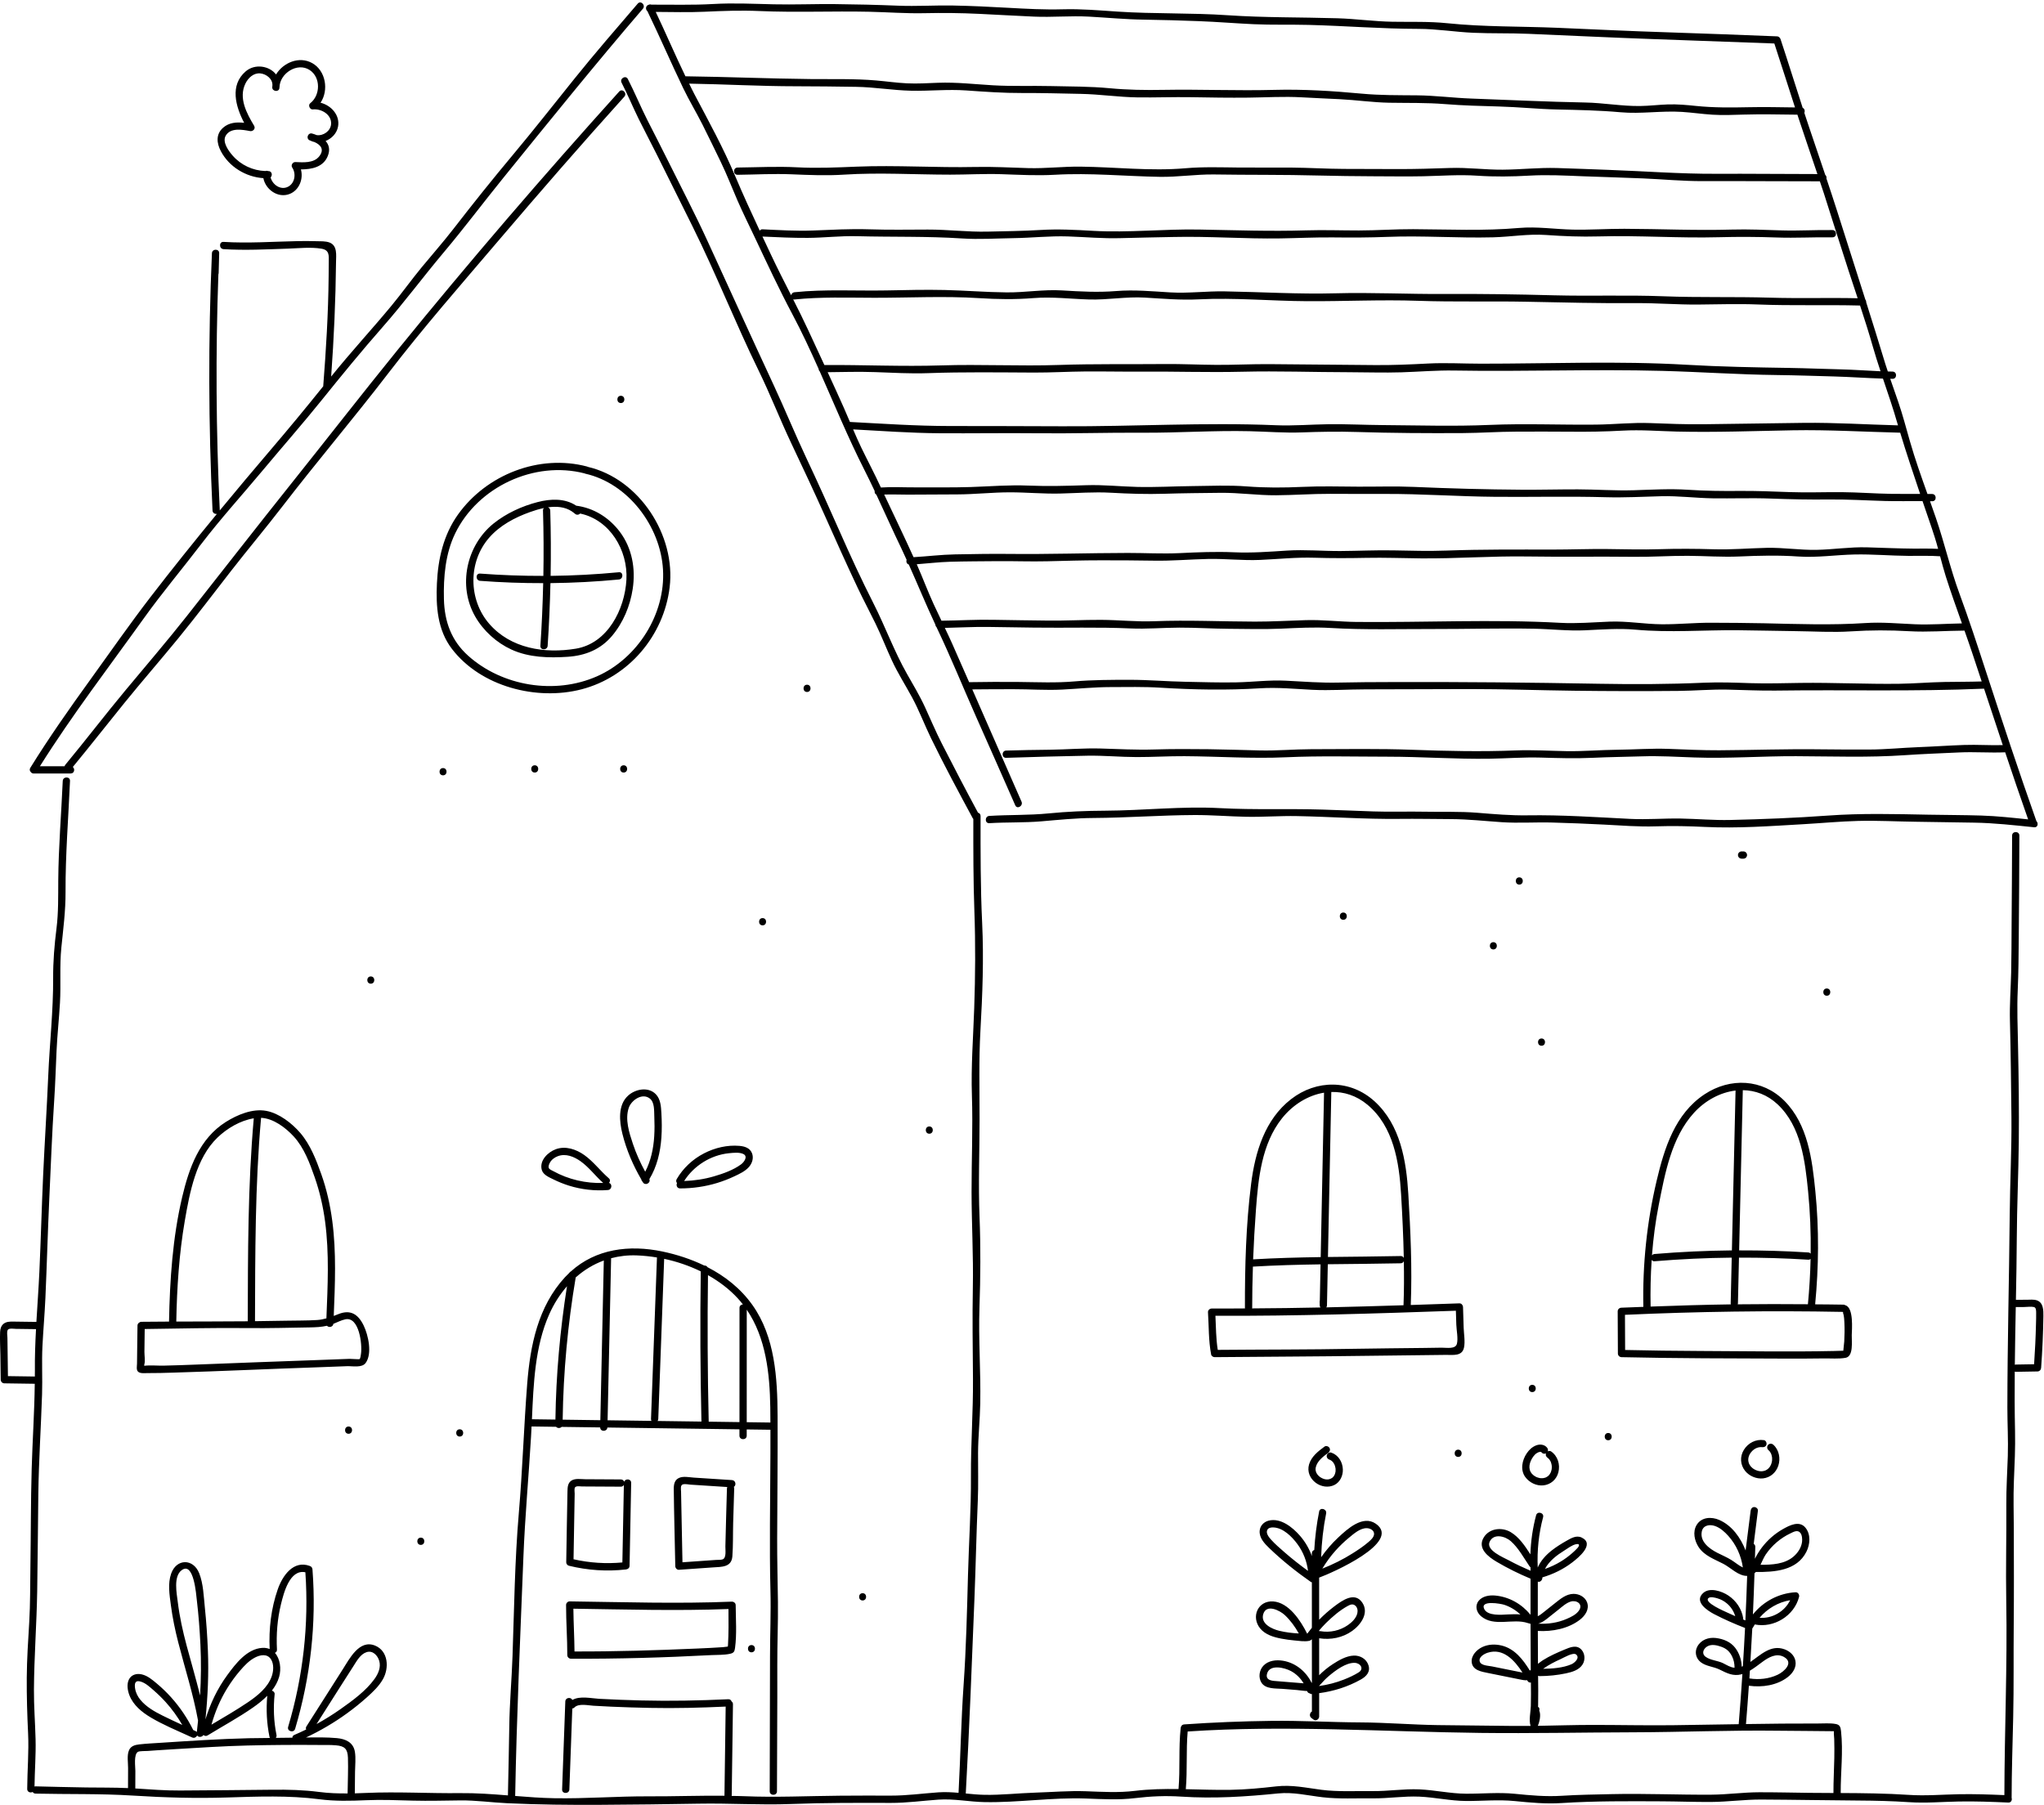 <?xml version="1.0" encoding="UTF-8"?><svg xmlns="http://www.w3.org/2000/svg" xmlns:xlink="http://www.w3.org/1999/xlink" height="298.6" preserveAspectRatio="xMidYMid meet" version="1.0" viewBox="-0.0 -0.4 338.1 298.6" width="338.1" zoomAndPan="magnify"><g id="change1_1"><path d="M107.091,1.454c2.032,4.208,3.886,8.501,5.909,12.713c0.985,2.05,2.167,3.996,3.189,6.027 c1.043,2.073,2.051,4.167,3.062,6.256c1,2.063,1.815,4.198,2.728,6.298c0.919,2.113,1.954,4.181,2.937,6.265 c1.985,4.207,3.939,8.406,6.122,12.514c1.579,2.972,2.998,6.024,4.368,9.1c0.008,0.157,0.071,0.304,0.185,0.41 c2.411,5.436,4.672,10.945,7.358,16.241c0.596,1.175,1.169,2.362,1.731,3.554 c-0.034,0.245,0.055,0.494,0.277,0.596c1.399,2.987,2.74,6.002,4.172,8.972c0.289,0.6,0.559,1.208,0.836,1.814 c-0.107,0.306,0.015,0.682,0.356,0.773c1.486,3.308,2.856,6.666,4.401,9.951c0.009,0.155,0.072,0.301,0.186,0.406 c0.013,0.026,0.024,0.053,0.036,0.08c2.29,4.797,4.29,9.736,6.443,14.595c2.188,4.937,4.381,9.867,6.55,14.812 c0.309,0.706,1.344,0.096,1.036-0.606c-2.714-6.191-5.424-12.384-8.144-18.574 c2.278-0.031,4.557-0.027,6.834-0.033c2.666-0.007,5.34,0.198,8.004,0.064c2.681-0.135,5.321-0.409,8.01-0.414 c2.748-0.005,5.505-0.073,8.249,0.099c5.495,0.344,11.018,0.442,16.514,0.1 c2.902-0.18,5.729,0.104,8.623,0.251c2.932,0.149,5.875-0.073,8.809-0.074c5.705-0.002,11.409-0.044,17.113-0.049 c5.792-0.005,11.576,0.206,17.368,0.278c5.78,0.072,11.545,0.083,17.325,0.028 c2.683-0.026,5.355-0.27,8.04-0.215c2.683,0.055,5.357,0.199,8.042,0.162 c11.479-0.158,22.954,0.176,34.426-0.318c1.03,3.114,2.059,6.227,3.096,9.338 c-2.127,0.061-4.259-0.098-6.387-0.024c-2.54,0.088-5.077,0.268-7.617,0.364c-2.696,0.102-5.375,0.387-8.076,0.391 c-2.669,0.003-5.343,0.007-8.011-0.032c-5.611-0.082-11.211,0.126-16.822,0.156 c-2.818,0.015-5.605-0.134-8.419-0.233c-2.805-0.099-5.61,0.119-8.414,0.144 c-2.803,0.025-5.599,0.279-8.404,0.233c-2.806-0.046-5.601-0.23-8.409-0.119 c-5.694,0.225-11.372,0.104-17.066-0.106c-5.587-0.206-11.214-0.105-16.805-0.095 c-2.814,0.005-5.619,0.268-8.434,0.204c-2.814-0.064-5.623-0.168-8.438-0.202c-3.041-0.037-6.071-0.049-9.111,0.043 c-2.936,0.089-5.841-0.074-8.774-0.16c-2.829-0.082-5.649,0.168-8.476,0.202c-2.398,0.029-4.796,0.06-7.194,0.138 c-0.77,0.025-0.774,1.225,0,1.2c4.483-0.146,8.977-0.275,13.461-0.351c2.717-0.046,5.425,0.22,8.141,0.225 c2.635,0.004,5.266-0.162,7.902-0.146c5.591,0.033,11.217,0.436,16.802,0.179 c5.604-0.257,11.229-0.098,16.839-0.095c5.609,0.002,11.219,0.423,16.829,0.335c2.808-0.044,5.599-0.269,8.41-0.189 c2.893,0.082,5.758,0.177,8.652,0.038c2.721-0.131,5.445-0.153,8.168-0.242c2.897-0.095,5.751,0.084,8.643,0.186 c5.606,0.198,11.211-0.233,16.814-0.211c6.013,0.023,12.014,0.247,18.018-0.168 c2.982-0.206,5.979-0.309,8.966-0.453c2.536-0.122,5.077,0.092,7.609-0.022c1.239,3.708,2.496,7.41,3.797,11.097 c-2.57-0.269-5.141-0.552-7.726-0.634c-2.916-0.092-5.837-0.085-8.754-0.142 c-5.568-0.109-11.107-0.255-16.665,0.149c-5.368,0.39-10.749,0.6-16.129,0.725 c-2.734,0.064-5.444-0.187-8.174-0.236c-2.8-0.05-5.586,0.198-8.387,0.057 c-5.65-0.285-11.299-0.678-16.959-0.589c-2.807,0.044-5.549-0.201-8.342-0.426 c-2.856-0.231-5.722-0.114-8.583-0.173c-2.866-0.06-5.734,0.054-8.599-0.047 c-2.785-0.097-5.569-0.216-8.354-0.303c-5.657-0.178-11.297,0.066-16.947-0.24 c-6.385-0.347-12.728,0.395-19.102,0.423c-3.125,0.014-6.192,0.141-9.303,0.447 c-3.269,0.321-6.539,0.213-9.812,0.416c-0.767,0.048-0.772,1.248,0,1.2c2.87-0.178,5.748-0.059,8.615-0.304 c2.87-0.245,5.704-0.538,8.589-0.554c5.58-0.031,11.133-0.464,16.716-0.488c2.876-0.012,5.724,0.234,8.595,0.289 c2.786,0.054,5.569-0.168,8.357-0.115c5.644,0.107,11.29,0.528,16.934,0.461c2.866-0.034,5.732,0.026,8.598,0.038 c2.805,0.012,5.559,0.323,8.353,0.509c2.79,0.186,5.584-0.019,8.377,0.058c2.856,0.08,5.72,0.194,8.573,0.342 c2.868,0.149,5.714,0.383,8.588,0.287c2.71-0.09,5.373-0.034,8.081,0.098c5.398,0.263,10.833-0.14,16.222-0.448 c3.042-0.174,6.092-0.467,9.137-0.545c3.22-0.083,6.463,0.102,9.685,0.139c3.157,0.036,6.314,0.098,9.471,0.146 c3.333,0.051,6.636,0.428,9.949,0.765c0.612,0.062,0.724-0.681,0.362-1.027c-1.429-4.034-2.817-8.083-4.178-12.142 c-0.011-0.06-0.03-0.115-0.057-0.168c-1.407-4.197-2.788-8.403-4.162-12.61 c-1.385-4.243-2.771-8.492-4.317-12.679c-1.522-4.122-2.487-8.404-3.912-12.558 c-0.316-0.92-0.642-1.839-0.969-2.757c0.118,0.003,0.237,0.002,0.356,0.005c0.772,0.022,0.772-1.178,0-1.2 c-0.26-0.007-0.52-0.001-0.78-0.005c-1.031-2.892-2.063-5.789-2.904-8.729 c-0.615-2.149-1.178-4.307-1.9-6.424c-0.445-1.303-0.904-2.6-1.352-3.901c0.128,0.002,0.255,0.008,0.383,0.009 c0.772,0.005,0.773-1.194,0-1.2c-0.261-0.002-0.522-0.015-0.783-0.021c-0.134-0.411-0.282-0.817-0.407-1.231 c-1.031-3.414-2.096-6.817-3.171-10.216c0.008-0.162-0.037-0.328-0.143-0.453 c-1.549-4.891-3.121-9.775-4.674-14.667c-0.569-1.792-1.164-3.572-1.758-5.353 c0.044-0.221-0.022-0.458-0.197-0.601c-0.906-2.708-1.825-5.412-2.747-8.118c-0.243-0.715-0.477-1.433-0.713-2.15 c0.133-0.29,0.045-0.688-0.274-0.826c-1.237-3.787-2.407-7.593-3.666-11.371c-0.034-0.101-0.087-0.178-0.15-0.24 c-0.096-0.121-0.242-0.206-0.439-0.213c-6.063-0.23-12.121-0.483-18.186-0.67 c-6.063-0.186-12.11-0.492-18.169-0.746c-6.055-0.253-12.152-0.13-18.179-0.755 c-3.034-0.315-6.042-0.191-9.085-0.245c-3.032-0.053-6.042-0.483-9.074-0.575 c-6.064-0.183-12.121-0.09-18.175-0.503c-6.049-0.413-12.127-0.201-18.171-0.598 c-3.043-0.2-6.027-0.47-9.082-0.384c-3.048,0.086-6.043-0.08-9.083-0.25c-3.018-0.168-6.058-0.319-9.081-0.374 c-3.031-0.056-6.054,0.15-9.086,0.027c-3.507-0.142-7.005-0.228-10.515-0.262c-3.348-0.032-6.698,0.112-10.045,0.036 c-3.364-0.077-6.674-0.245-10.04-0.05c-3.405,0.197-6.807,0.089-10.215,0.104 c-0.149-0.061-0.315-0.047-0.462,0.03C106.792,0.52,106.727,1.189,107.091,1.454z M327.792,112.335 c-2.035,0.066-4.072,0.053-6.107,0.086c-2.524,0.042-5.04,0.267-7.564,0.3 c-5.41,0.071-10.826-0.214-16.24-0.145c-2.75,0.035-5.498,0.132-8.248,0.043 c-2.604-0.084-5.194-0.19-7.799-0.074c-5.771,0.257-11.542,0.277-17.317,0.172 c-11.502-0.208-22.99-0.322-34.495-0.28c-2.854,0.01-5.706,0.014-8.56,0.084 c-2.956,0.072-5.846-0.162-8.793-0.313c-2.713-0.139-5.398,0.219-8.107,0.276 c-2.82,0.06-5.657-0.044-8.477-0.094c-3.074-0.055-6.126-0.329-9.204-0.327 c-3.076,0.002-6.123,0.002-9.19,0.268c-3.057,0.265-6.093,0.119-9.155,0.09c-2.741-0.026-5.49-0.014-8.231,0.034 c-0.931-2.117-1.858-4.236-2.794-6.35c-0.392-0.884-0.808-1.758-1.223-2.631 c2.386-0.046,4.769-0.19,7.158-0.157c2.528,0.035,5.057,0.074,7.585,0.11c5.313,0.074,10.601-0.106,15.91,0.136 c2.713,0.124,5.408-0.123,8.12-0.131c2.729-0.008,5.455,0.173,8.184,0.192c2.88,0.019,5.78,0.103,8.658-0.022 c2.742-0.119,5.432-0.28,8.177-0.114c5.6,0.338,11.221,0.164,16.83,0.173c5.607,0.009,11.226-0.15,16.832-0.048 c2.811,0.051,5.601,0.39,8.415,0.262c2.827-0.128,5.588-0.358,8.417-0.101c5.594,0.508,11.219,0.041,16.835,0.087 c3.208,0.026,6.413,0.118,9.621,0.151c3.045,0.032,6.097,0.237,9.139,0.038c3.247-0.212,6.372-0.213,9.621-0.026 c3.061,0.176,6.101-0.08,9.159-0.1c0.439,1.241,0.873,2.482,1.29,3.729 C326.76,109.213,327.276,110.774,327.792,112.335z M324.526,102.733c-2.593,0.042-5.18,0.253-7.775,0.141 c-2.736-0.117-5.437-0.381-8.177-0.201c-5.612,0.369-11.217,0.165-16.837,0.036 c-2.885-0.067-5.773-0.069-8.658-0.086c-2.73-0.016-5.45,0.274-8.178,0.254c-2.898-0.021-5.751-0.553-8.656-0.438 c-2.739,0.108-5.432,0.348-8.176,0.197c-11.193-0.619-22.454-0.036-33.662-0.144 c-2.809-0.027-5.604-0.384-8.415-0.3c-2.812,0.084-5.602,0.251-8.418,0.245 c-5.548-0.011-11.089-0.286-16.634-0.066c-2.951,0.117-5.872-0.21-8.818-0.225 c-2.957-0.015-5.909,0.163-8.867,0.12c-2.96-0.043-5.92-0.067-8.88-0.129 c-2.886-0.06-5.76,0.12-8.644,0.151c-0.437-0.913-0.876-1.826-1.298-2.747c-0.974-2.126-1.792-4.318-2.731-6.459 c-0.02-0.046-0.042-0.091-0.062-0.137c1.831-0.132,3.654-0.358,5.493-0.411c2.6-0.075,5.205-0.075,7.806-0.1 c2.761-0.026,5.519,0.085,8.281,0.019c2.927-0.071,5.849-0.16,8.778-0.159c2.938,0.001,5.871,0.002,8.808,0.058 c3.03,0.058,6.03-0.22,9.055-0.283c2.852-0.059,5.699,0.285,8.55,0.161c3.026-0.132,5.982-0.457,9.019-0.362 c2.857,0.089,5.698,0.077,8.556,0.019c3.015-0.061,6.016,0.056,9.03,0.086 c5.858,0.058,11.716-0.407,17.577-0.314c5.855,0.093,11.708-0.015,17.564,0.057 c3.006,0.037,6.006-0.179,9.011-0.165c2.864,0.014,5.718,0.235,8.583,0.107c3.271-0.146,6.435-0.221,9.706,0.004 c3.137,0.215,6.165-0.265,9.289-0.333c2.971-0.064,5.947,0.208,8.918,0.23c1.738,0.013,3.512-0.057,5.253,0.066 c0.299,1.129,0.598,2.259,0.952,3.373C322.692,97.59,323.612,100.161,324.526,102.733z M320.048,88.544 c0.193,0.615,0.369,1.235,0.538,1.856c-1.353-0.071-2.724-0.029-4.071-0.038c-2.58-0.018-5.15-0.145-7.729-0.215 c-2.78-0.075-5.502,0.361-8.274,0.417c-2.767,0.056-5.515-0.393-8.284-0.331c-2.927,0.065-5.825,0.326-8.757,0.235 c-3.018-0.093-6.009-0.107-9.027-0.011c-2.858,0.091-5.705,0.007-8.563-0.026c-3.01-0.035-6.018,0.088-9.028,0.087 c-5.86-0.001-11.704-0.047-17.563,0.166c-2.938,0.106-5.853,0.027-8.79-0.032 c-2.928-0.058-5.855,0.091-8.783,0.108c-2.935,0.016-5.869-0.26-8.803-0.074 c-2.957,0.188-5.831,0.413-8.799,0.282c-3.029-0.134-5.999-0.007-9.024,0.139 c-2.846,0.137-5.687-0.034-8.533-0.03c-6.574,0.01-13.145,0.236-19.718,0.16 c-2.953-0.034-5.912,0.027-8.865,0.078c-2.301,0.04-4.574,0.331-6.865,0.463 c-1.564-3.475-3.24-6.907-4.855-10.36c1.311-0.047,2.638,0.015,3.94,0.013c2.707-0.005,5.414-0.032,8.121-0.039 c2.906-0.008,5.795-0.341,8.698-0.344c2.789-0.003,5.571,0.271,8.362,0.202c2.803-0.069,5.585-0.292,8.39-0.134 c2.973,0.168,5.896,0.264,8.875,0.17c3.072-0.097,6.151-0.119,9.224-0.155c3.081-0.036,6.133,0.426,9.21,0.404 c2.989-0.022,5.965-0.245,8.957-0.236c2.989,0.008,5.978,0.026,8.967,0.014 c6.141-0.025,12.272,0.43,18.417,0.479c6.067,0.049,12.137-0.105,18.201,0.065 c3.084,0.087,6.124-0.085,9.204-0.164c2.826-0.072,5.634,0.301,8.457,0.345c3.207,0.05,6.412-0.082,9.619,0.041 c3.201,0.123,6.382,0.189,9.586,0.152c3.106-0.036,6.193,0.162,9.296,0.249c2.075,0.058,4.151,0.008,6.226,0.021 C318.677,84.518,319.41,86.516,320.048,88.544z M317.608,81.309c-1.591-0.003-3.181,0.014-4.771-0.009 c-2.727-0.039-5.448-0.259-8.175-0.28c-2.865-0.022-5.727,0.095-8.592-0.009c-2.805-0.102-5.599-0.219-8.408-0.193 c-2.818,0.026-5.607-0.006-8.419-0.191c-3.03-0.2-5.995-0.014-9.022,0.077 c-3.074,0.093-6.151-0.14-9.226-0.147c-3.068-0.007-6.135,0.078-9.204,0.059 c-5.991-0.037-11.956-0.204-17.939-0.466c-3.064-0.134-6.142-0.023-9.209-0.04 c-3.067-0.017-6.15-0.105-9.215,0.037c-3.104,0.143-6.106,0.161-9.207-0.078 c-2.987-0.23-5.964-0.084-8.954-0.054c-3.049,0.031-6.111,0.213-9.158,0.139c-2.818-0.068-5.609-0.38-8.433-0.285 c-3.209,0.107-6.367,0.201-9.579,0.064c-3.193-0.136-6.318,0.135-9.504,0.238c-3.093,0.1-6.201,0.041-9.296,0.055 c-1.847,0.009-3.738-0.102-5.588,0.023c-0.014-0.031-0.029-0.062-0.043-0.093c-1.013-2.198-2.149-4.331-3.202-6.509 c-0.479-0.992-0.919-2-1.351-3.012c4.724,0.259,9.45,0.599,14.183,0.637 c5.437,0.044,10.874-0.056,16.311,0.005c5.79,0.065,11.572-0.127,17.362-0.092 c5.899,0.036,11.793-0.389,17.695-0.251c2.915,0.068,5.796,0.307,8.716,0.199c2.996-0.111,5.964-0.162,8.961-0.07 c5.879,0.181,11.792,0.221,17.674,0.182c2.908-0.019,5.809-0.23,8.719-0.236 c2.987-0.006,5.976-0.025,8.963,0.008c2.917,0.032,5.804-0.015,8.717-0.177c2.997-0.167,5.952,0.082,8.945,0.155 c6.383,0.155,12.802-0.098,19.185-0.211c5.921-0.105,11.849,0.258,17.77,0.397 C315.337,74.588,316.481,77.936,317.608,81.309z M313.863,69.679c0.028,0.098,0.059,0.193,0.087,0.291 c-5.199-0.135-10.416-0.475-15.612-0.414c-5.531,0.065-11.061,0.169-16.593,0.228 c-2.922,0.031-5.813-0.073-8.731-0.19c-3.004-0.12-5.979,0.218-8.979,0.252 c-5.883,0.067-11.775-0.204-17.656,0.051c-5.89,0.256-11.783,0.066-17.677,0.026c-2.985-0.02-5.974-0.181-8.959-0.142 c-2.911,0.038-5.812,0.29-8.725,0.167c-11.763-0.5-23.532,0.23-35.3,0.173 c-6.229-0.03-12.456-0.034-18.684-0.042c-5.491-0.007-10.966-0.382-16.445-0.673 c-0.339-0.803-0.679-1.606-1.034-2.402c-0.868-1.949-1.757-3.89-2.65-5.829c2.612-0.034,5.235-0.103,7.843-0.015 c2.934,0.099,5.823,0.281,8.762,0.173c5.835-0.213,11.675-0.12,17.513-0.096c2.84,0.012,5.673-0.162,8.511-0.184 c2.921-0.023,5.841,0.047,8.762,0.024c5.756-0.046,11.512,0.159,17.265,0.02 c5.834-0.141,11.672,0.075,17.507,0.081c2.914,0.003,5.838,0.109,8.751,0.017c2.925-0.093,5.818-0.345,8.749-0.295 c11.461,0.198,22.919-0.247,34.381,0.057c6.309,0.168,12.605,0.612,18.92,0.687 c3.159,0.037,6.315,0.15,9.473,0.235c2.707,0.073,5.414,0.275,8.12,0.356 C312.296,64.705,313.147,67.17,313.863,69.679z M311.06,61.019c-2.177-0.089-4.352-0.263-6.532-0.312 c-2.842-0.064-5.682-0.194-8.524-0.238c-5.684-0.089-11.372-0.193-17.048-0.524 c-11.316-0.661-22.677-0.172-34.003-0.179c-2.919-0.002-5.84-0.177-8.757-0.025 c-2.928,0.152-5.822,0.283-8.755,0.256c-5.833-0.053-11.667-0.116-17.5-0.156 c-2.918-0.02-5.835,0.14-8.753,0.122c-2.839-0.017-5.671-0.165-8.511-0.138 c-5.838,0.056-11.68-0.047-17.515,0.152c-6.484,0.221-12.978-0.138-19.463,0.073 c-6.448,0.21-12.884-0.106-19.338-0.064c-0.883-1.91-1.77-3.819-2.652-5.728c-0.799-1.729-1.651-3.432-2.511-5.131 c0.063,0.017,0.129,0.029,0.209,0.021c4.375-0.457,8.803-0.292,13.192-0.286c5.789,0.007,11.579-0.306,17.366,0.06 c3.034,0.192,5.932,0.237,8.965-0.007c3.108-0.249,6.123,0.136,9.224,0.229c3.073,0.092,6.114-0.491,9.19-0.312 c3.011,0.176,5.926,0.441,8.948,0.29c5.969-0.299,11.945,0.273,17.918,0.305 c6.136,0.034,12.255-0.277,18.393-0.063c5.966,0.207,11.949,0.035,17.92,0.155 c6.062,0.122,12.113,0.275,18.177,0.23c3.381-0.025,6.753,0.262,10.132,0.235c3.335-0.026,6.637-0.144,9.973-0.011 c5.62,0.223,11.247,0.027,16.869,0.173c0.738,2.247,1.459,4.5,2.105,6.772 C310.172,58.297,310.611,59.66,311.06,61.019z M300.619,28.395c-5.608,0-11.217-0.068-16.823-0.044 c-5.927,0.025-11.828-0.439-17.75-0.648c-2.838-0.1-5.677-0.226-8.515-0.307 c-3.005-0.086-5.977,0.257-8.977,0.277c-2.902,0.019-5.775-0.381-8.682-0.284c-2.895,0.097-5.775,0.193-8.673,0.182 c-2.968-0.011-5.936-0.014-8.903-0.027c-2.891-0.012-5.774-0.194-8.664-0.219 c-2.89-0.025-5.78,0.02-8.669-0.008c-2.975-0.029-5.936-0.138-8.904,0.119 c-5.754,0.499-11.562-0.203-17.332-0.268c-2.895-0.033-5.776,0.328-8.672,0.243 c-2.897-0.084-5.771-0.251-8.672-0.188c-6.556,0.143-13.138-0.321-19.688-0.053 c-3.311,0.135-6.526,0.286-9.841,0.11c-3.283-0.174-6.567,0.001-9.852,0.037c-0.772,0.008-0.774,1.208,0,1.2 c2.968-0.032,5.945-0.206,8.913-0.083c2.913,0.121,5.758,0.246,8.673,0.058 c5.843-0.377,11.722-0.002,17.573,0.001c2.813,0.001,5.627-0.168,8.44-0.078c2.984,0.096,5.922,0.269,8.908,0.096 c5.793-0.335,11.546,0.246,17.332,0.344c2.974,0.051,5.925-0.425,8.905-0.394c2.889,0.03,5.777,0.069,8.667,0.064 c5.861-0.009,11.712,0.235,17.574,0.236c2.81,0,5.624,0.06,8.434-0.001c2.977-0.064,5.927-0.297,8.905-0.096 c2.93,0.198,5.767,0.156,8.697-0.011c2.925-0.167,5.841-0.009,8.765,0.106c3.315,0.131,6.631,0.21,9.946,0.354 c3.315,0.144,6.609,0.463,9.931,0.45c6.452-0.024,12.905,0.038,19.358,0.032c0.223,0.673,0.458,1.342,0.674,2.018 c1.361,4.254,2.69,8.518,4.075,12.765c0.496,1.521,1.003,3.041,1.506,4.561 c-4.843-0.108-9.691,0.051-14.533-0.095c-5.854-0.178-11.697,0.001-17.548-0.229 c-6.054-0.238-12.127,0-18.186-0.162c-6.058-0.162-12.103-0.257-18.163-0.219 c-5.976,0.037-11.941-0.273-17.922-0.112c-6.143,0.165-12.242-0.218-18.379-0.321 c-2.99-0.05-5.972,0.348-8.961,0.172c-3.026-0.178-5.932-0.467-8.968-0.223 c-3.03,0.243-5.929,0.08-8.955-0.105c-3.078-0.188-6.097,0.358-9.167,0.327 c-3.401-0.034-6.811-0.314-10.215-0.396c-3.245-0.078-6.471,0.013-9.715,0.072 c-5.047,0.092-10.125-0.228-15.157,0.299c-0.315,0.033-0.493,0.259-0.548,0.505 c-1.14-2.245-2.288-4.487-3.358-6.768c-0.463-0.986-0.926-1.97-1.388-2.955c0.007,0.001,0.011,0.004,0.018,0.005 c2.484,0.118,4.982,0.233,7.469,0.22c2.725-0.014,5.422-0.351,8.154-0.279 c5.789,0.153,11.578-0.006,17.355,0.373c2.845,0.187,5.683-0.008,8.529-0.05c2.989-0.043,5.989-0.383,8.977-0.285 c2.924,0.096,5.794,0.373,8.727,0.284c2.913-0.089,5.826-0.124,8.74-0.192c5.908-0.137,11.813,0.327,17.719,0.235 c2.914-0.045,5.819-0.198,8.735-0.163c2.997,0.036,5.976,0.03,8.971-0.09c5.818-0.233,11.639,0.226,17.453,0.074 c2.939-0.077,5.797-0.595,8.749-0.387c2.937,0.206,5.8,0.323,8.745,0.238 c6.622-0.189,13.244,0.312,19.859,0.133c3.216-0.087,6.399-0.07,9.614,0.045c3.064,0.109,6.12-0.076,9.183-0.029 c0.772,0.012,0.773-1.188,0-1.2c-2.777-0.042-5.551,0.138-8.329,0.058c-2.783-0.08-5.555-0.219-8.34-0.139 c-5.918,0.171-11.834-0.108-17.755-0.128c-2.836-0.009-5.674,0.193-8.509,0.135 c-3.008-0.062-5.939-0.537-8.955-0.272c-5.815,0.511-11.633,0.228-17.467,0.2 c-2.994-0.015-5.979,0.208-8.971,0.21c-2.912,0.002-5.822-0.106-8.734-0.016 c-5.91,0.184-11.799-0.029-17.709-0.136c-5.817-0.105-11.677,0.542-17.484,0.217 c-2.945-0.165-5.797-0.322-8.748-0.144c-2.906,0.175-5.823,0.2-8.733,0.271 c-3.316,0.081-6.599-0.351-9.912-0.339c-3.254,0.012-6.502,0.063-9.755-0.042 c-3.124-0.101-6.178,0.085-9.295,0.2c-2.749,0.101-5.534-0.071-8.28-0.201 c-0.225-0.011-0.376,0.089-0.469,0.228c-1.4-2.993-2.779-5.992-4.063-9.042 c-1.954-4.642-4.388-9.081-6.739-13.528c-0.306-0.579-0.586-1.172-0.878-1.758 c5.885,0.094,11.763,0.435,17.652,0.436c3.31,0.001,6.622,0.046,9.931,0.094c3.069,0.044,6.094,0.578,9.157,0.644 c3.034,0.066,6.044-0.263,9.08-0.048c3.113,0.221,6.181,0.439,9.305,0.427c3.227-0.013,6.453,0.078,9.679,0.142 c3.139,0.063,6.249,0.539,9.386,0.582c2.952,0.04,5.902-0.083,8.856-0.032c3.153,0.054,6.305,0.107,9.459,0.071 c2.931-0.033,5.869-0.218,8.798-0.053c2.094,0.118,4.189,0.206,6.284,0.309c2.746,0.135,5.474,0.54,8.225,0.589 c3.077,0.055,6.117-0.024,9.191,0.224c3.002,0.242,5.997,0.316,9.007,0.399c3.177,0.087,6.34,0.42,9.517,0.492 c3.535,0.08,7.009,0.141,10.534,0.46c3.404,0.308,6.758-0.277,10.153-0.06c1.689,0.108,3.366,0.358,5.056,0.464 c1.712,0.107,3.426,0.035,5.139-0.017c2.966-0.089,5.944-0.018,8.913,0.015c0.062,0.188,0.12,0.377,0.183,0.565 C298.517,22.232,299.583,25.308,300.619,28.395z M116.525,1.543c3.047-0.142,6.038-0.25,9.088-0.118 c6.047,0.262,12.114-0.012,18.167,0.119c3.031,0.066,6.05,0.304,9.084,0.239c3.041-0.066,6.047-0.039,9.085,0.109 c3.026,0.148,6.052,0.322,9.078,0.457c3.031,0.135,6.061-0.163,9.091,0.001c3.034,0.165,6.036,0.463,9.079,0.5 c3.032,0.037,6.059,0.137,9.088,0.248c3.032,0.112,6.051,0.368,9.08,0.506c3.025,0.138,6.061,0.039,9.089,0.117 c6.067,0.156,12.098,0.649,18.166,0.656c3.049,0.004,6.041,0.514,9.08,0.647c3.027,0.133,6.059,0.043,9.088,0.17 c6.859,0.288,13.709,0.627,20.57,0.87c6.714,0.238,13.425,0.477,20.137,0.731c1.165,3.517,2.268,7.054,3.418,10.577 c-2.539-0.032-5.085-0.088-7.62-0.035c-2.954,0.062-5.822,0.091-8.766-0.212c-1.543-0.159-3.085-0.304-4.638-0.251 c-1.544,0.053-3.081,0.248-4.627,0.265c-3.028,0.034-6.035-0.526-9.063-0.581 c-6.271-0.114-12.529-0.431-18.798-0.652c-3.01-0.106-6.003-0.507-9.015-0.534 c-3.063-0.028-6.069,0.008-9.125-0.278c-4.776-0.447-9.677-0.754-14.476-0.626 c-6.139,0.164-12.271-0.111-18.407-0.002c-2.972,0.053-5.879,0.01-8.84-0.271c-3.231-0.307-6.472-0.279-9.714-0.356 c-3.2-0.076-6.412,0.058-9.607-0.13c-3.035-0.178-6.023-0.53-9.069-0.415c-1.707,0.065-3.414,0.174-5.122,0.092 c-1.71-0.082-3.405-0.329-5.11-0.476c-3.572-0.308-7.21-0.195-10.794-0.231c-6.918-0.07-13.83-0.369-20.745-0.458 c-1.698-3.519-3.24-7.123-4.913-10.651C111.15,1.579,113.841,1.668,116.525,1.543z M5.105,127.331 c0.095,0.136,0.244,0.235,0.462,0.235c2.043-0,4.085-0.004,6.128-0.005c0.625,0,0.736-0.776,0.35-1.076 c2.878-3.494,5.667-7.057,8.517-10.573c2.927-3.611,5.984-7.115,8.927-10.713 c2.994-3.659,5.838-7.434,8.742-11.163c2.789-3.58,5.708-7.051,8.476-10.649 c5.714-7.428,11.791-14.57,17.496-22.006c5.77-7.521,12.033-14.673,18.177-21.887 c6.862-8.058,13.804-16.044,20.893-23.903c0.516-0.572-0.33-1.423-0.849-0.849 C89.869,28.661,77.614,42.898,65.799,57.453c-5.903,7.273-11.656,14.681-17.504,22.001 c-5.849,7.321-11.595,14.722-17.402,22.076c-3.278,4.15-6.724,8.166-10.107,12.23 c-3.387,4.069-6.602,8.281-9.98,12.359c-0.065,0.078-0.103,0.161-0.125,0.244c-1.36,0.001-2.72,0.002-4.08,0.003 c5.313-8.459,11.418-16.414,17.228-24.527c2.991-4.177,6.315-8.118,9.434-12.202 c3.215-4.211,6.813-8.167,10.209-12.236c3.225-3.864,6.554-7.647,9.71-11.567c3.306-4.107,6.64-8.187,10.124-12.147 c3.505-3.984,6.661-8.255,10.078-12.316c3.413-4.056,6.602-8.313,9.941-12.432 c7.589-9.364,15.159-18.75,23.014-27.892c0.501-0.583-0.344-1.435-0.849-0.849 c-3.511,4.086-7.062,8.184-10.439,12.382c-3.379,4.2-6.703,8.445-10.162,12.579 c-3.372,4.03-6.654,8.128-9.867,12.284c-1.681,2.175-3.5,4.232-5.249,6.352 c-1.716,2.079-3.28,4.278-4.998,6.355c-3.277,3.96-6.78,7.734-9.998,11.745 c0.457-6.308,0.74-12.611,0.806-18.938c0.012-1.125,0.253-2.71-1.052-3.227c-0.68-0.269-1.577-0.207-2.292-0.23 c-1.002-0.033-2.005-0.03-3.007-0.011c-4.089,0.08-8.167,0.384-12.257,0.128c-0.771-0.048-0.768,1.152,0,1.2 c3.548,0.222,7.09,0.035,10.638-0.084c1.787-0.06,3.781-0.287,5.551,0.006c1.352,0.224,1.23,1.139,1.219,2.217 c-0.009,0.818-0.015,1.637-0.023,2.455c-0.058,6.04-0.427,12.074-0.895,18.096 c-2.86,3.561-5.767,7.081-8.734,10.554c-2.822,3.303-5.612,6.632-8.377,9.982 c-0.618-13.012-0.701-26.049-0.23-39.068c0.02-0.058,0.042-0.115,0.044-0.186 c0.035-1.099,0.053-2.198,0.088-3.297c0.025-0.774-1.166-0.77-1.2,0c-0.622,14.181-0.575,28.386,0.099,42.562 c0.02,0.427,0.398,0.609,0.724,0.562c-3.716,4.514-7.377,9.072-10.945,13.705 c-3.449,4.478-6.687,9.14-9.997,13.723c-3.431,4.75-6.844,9.605-9.928,14.589 C4.841,126.905,4.926,127.163,5.105,127.331z M60.48,225.087c1.135-1.554,0.423-4.642-0.314-6.175 c-0.913-1.899-2.19-2.713-4.175-1.917c-0.264,0.106-0.524,0.209-0.785,0.308c0.209-5.228,0.442-10.527-0.244-15.719 c-0.347-2.628-0.928-5.232-1.817-7.731c-0.842-2.366-1.807-4.876-3.456-6.803c-1.378-1.611-3.509-3.274-5.637-3.67 c-2.276-0.424-4.793,0.635-6.68,1.82c-4.391,2.759-6.114,7.655-7.249,12.486 c-1.571,6.686-2.033,13.665-2.163,20.514c-0,0.015,0.006,0.024,0.007,0.038 c-1.528,0.008-3.057,0.015-4.585,0.034c-0.156,0.002-0.272,0.06-0.365,0.14c-0.153,0.093-0.27,0.246-0.275,0.478 c-0.029,1.389-0.039,2.778-0.053,4.167c-0.007,0.714-0.014,1.427-0.025,2.141 c-0.006,0.397-0.153,1.008,0.171,1.322c0.352,0.341,1.109,0.235,1.546,0.239c1.442,0.012,2.885-0.037,4.325-0.079 c7.763-0.229,15.524-0.6,23.286-0.862c1.806-0.061,3.612-0.139,5.418-0.203 C58.312,225.584,59.869,225.923,60.48,225.087z M48.585,187.612c1.71,1.858,2.658,4.425,3.477,6.774 c0.821,2.356,1.378,4.809,1.709,7.281c0.709,5.29,0.432,10.709,0.22,16.034 c-0.487,0.134-0.984,0.24-1.513,0.274c-1.718,0.112-3.464,0.078-5.185,0.117 c-1.704,0.039-3.408,0.06-5.113,0.078c0.038-11.2,0.008-22.419,1-33.584 c0.002-0.022-0.007-0.038-0.007-0.059C45.236,184.616,47.255,186.167,48.585,187.612z M29.16,218.202 c0.105-5.562,0.464-11.162,1.409-16.649c0.798-4.633,1.867-10.365,5.4-13.757 c1.593-1.529,3.774-2.826,6.008-3.189c-0.99,11.164-0.96,22.38-0.998,33.579 c-3.941,0.033-7.884,0.031-11.826,0.046C29.154,218.22,29.159,218.213,29.16,218.202z M52.938,224.584 c-6.907,0.259-13.814,0.487-20.721,0.774c-1.709,0.071-3.419,0.126-5.129,0.166c-1.042,0.024-2.193-0.101-3.229,0.023 c0.001-0.064,0.002-0.128,0.003-0.192c0.19-0.571,0.02-1.505,0.026-2.109c0.013-1.26,0.025-2.521,0.047-3.781 c5.718-0.074,11.441-0.218,17.159-0.154c3.397,0.038,6.784-0.058,10.18-0.114c0.955-0.016,1.888-0.061,2.813-0.268 c0.29,0.34,0.984,0.234,1.056-0.319c0.645-0.259,1.274-0.59,1.942-0.742c2.337-0.534,2.858,4.184,2.626,5.694 c-0.019,0.123-0.089,0.799-0.237,0.881c-0.119,0.067-1.347-0.053-1.65-0.042 C56.194,224.458,54.566,224.523,52.938,224.584z M103.536,259.241c0.328-0.038,0.593-0.244,0.6-0.6 c0.091-4.573,0.173-9.146,0.265-13.719c0.014-0.705-0.973-0.759-1.16-0.178c-0.07-0.216-0.25-0.393-0.545-0.394 c-1.961-0.011-3.921-0.022-5.882-0.033c-0.709-0.004-1.705-0.189-2.328,0.246c-0.579,0.405-0.607,1.119-0.62,1.76 c-0.083,3.908-0.134,7.817-0.205,11.725c-0.005,0.257,0.189,0.517,0.441,0.579 C97.189,259.385,100.376,259.604,103.536,259.241z M95.109,245.676c0.203-0.305,0.856-0.164,1.158-0.163 c0.41,0.002,0.821,0.005,1.231,0.007c1.733,0.01,3.465,0.019,5.198,0.029c0.25,0.002,0.411-0.129,0.499-0.299 c-0.086,4.277-0.164,8.555-0.248,12.832c-2.71,0.25-5.423,0.078-8.078-0.525c0.058-3.2,0.11-6.4,0.167-9.6 c0.007-0.409,0.015-0.818,0.022-1.227C95.063,246.474,94.965,245.893,95.109,245.676z M121.074,244.457 c-2.102-0.134-4.204-0.273-6.306-0.408c-0.758-0.049-1.723-0.274-2.446,0.048c-0.757,0.336-0.882,1.101-0.874,1.852 c0.046,4.25,0.173,8.5,0.252,12.749c0.006,0.307,0.271,0.623,0.6,0.6c1.863-0.132,3.727-0.261,5.59-0.392 c1.446-0.102,3.113,0.01,3.251-1.831c0.137-1.831,0.083-3.691,0.132-5.526c0.05-1.896,0.118-3.792,0.171-5.688 c0.003-0.109-0.023-0.199-0.062-0.277C121.816,245.335,121.717,244.498,121.074,244.457z M119.51,257.581 c-0.314,0.1-0.732,0.061-1.061,0.085c-0.419,0.029-0.838,0.059-1.258,0.088 c-1.435,0.101-2.869,0.201-4.304,0.302c-0.065-3.476-0.137-6.952-0.207-10.427 c-0.009-0.42-0.017-0.841-0.025-1.261c-0.008-0.401-0.166-1.099,0.349-1.216c0.36-0.082,0.855,0.038,1.215,0.061 c0.457,0.029,0.914,0.059,1.371,0.088c1.571,0.102,3.141,0.204,4.712,0.305c-0.035,0.072-0.056,0.157-0.058,0.253 c-0.088,3.191-0.187,6.381-0.259,9.573C119.972,256.038,120.191,257.364,119.51,257.581z M93.837,273.41 c-0.001,0.326,0.276,0.598,0.6,0.6c7.731,0.037,15.486-0.189,23.207-0.597c1.006-0.053,2.127,0.001,3.116-0.218 c0.596-0.132,0.741-0.349,0.822-0.953c0.312-2.307,0.123-4.766,0.109-7.089c-0.002-0.249-0.132-0.409-0.301-0.497 c-0.087-0.055-0.188-0.094-0.32-0.088c-8.943,0.371-17.889,0.073-26.834-0.043c-0.325-0.004-0.599,0.278-0.6,0.6 C93.629,267.888,93.843,270.647,93.837,273.41z M120.496,265.787c0.015,1.981,0.038,3.971-0.077,5.948 c-0.001,0.018-0.018,0.143-0.03,0.265c-0.3,0.023-0.756,0.095-0.805,0.099 c-1.429,0.1-2.861,0.165-4.293,0.228c-6.747,0.294-13.508,0.501-20.262,0.482 c-0.02-2.359-0.164-4.716-0.185-7.074C103.395,265.853,111.946,266.115,120.496,265.787z M124.301,272.951 c0.772,0,0.773-1.2,0-1.2C123.529,271.751,123.528,272.951,124.301,272.951z M109.402,183.75 c-0.062-1.096-0.122-2.318-0.942-3.148c-1.249-1.265-3.385-0.834-4.582,0.268 c-1.707,1.571-1.43,4.28-0.925,6.305c0.663,2.66,1.758,5.206,3.141,7.571c0.015,0.146,0.09,0.272,0.205,0.365 c0.016,0.027,0.03,0.056,0.046,0.083c0.383,0.631,1.338,0.104,1.066-0.523c1.258-2.066,1.813-4.437,1.989-6.837 C109.498,186.474,109.479,185.109,109.402,183.75z M108.216,187.578c-0.128,2.044-0.55,4.057-1.49,5.866 c-0.814-1.479-1.507-3.019-2.042-4.623c-0.61-1.83-1.327-4.032-0.682-5.944c0.423-1.256,2.232-2.545,3.498-1.532 c0.788,0.63,0.688,2.013,0.729,2.913C108.278,185.363,108.285,186.473,108.216,187.578z M100.699,194.522 c-1.41-1.218-2.522-2.749-4.049-3.837c-1.335-0.951-3.095-1.554-4.704-0.968c-1.319,0.48-2.765,1.883-2.327,3.431 c0.234,0.829,1.218,1.215,1.919,1.563c0.831,0.412,1.697,0.762,2.583,1.038c2.072,0.645,4.267,0.891,6.43,0.723 c0.696-0.054,0.757-1.042,0.183-1.177C100.926,195.083,100.98,194.764,100.699,194.522z M91.501,193.338 c-0.223-0.123-0.618-0.265-0.722-0.512c-0.106-0.253,0.041-0.62,0.16-0.847c0.271-0.519,0.785-0.902,1.326-1.105 c1.319-0.496,2.697,0.075,3.78,0.847c1.409,1.005,2.443,2.446,3.737,3.584 C96.904,195.393,94.03,194.735,91.501,193.338z M112.492,196.205c2.078-0.003,4.157-0.298,6.145-0.905 c0.969-0.296,1.918-0.665,2.834-1.097c0.846-0.399,1.791-0.831,2.417-1.55c0.538-0.618,0.81-1.483,0.5-2.273 c-0.339-0.864-1.207-1.136-2.057-1.212c-2.022-0.181-4.095,0.316-5.888,1.242c-1.867,0.963-3.452,2.439-4.508,4.257 c-0.144,0.247-0.091,0.485,0.05,0.654C111.813,195.678,111.976,196.206,112.492,196.205z M120.57,190.384 c0.707-0.071,1.706-0.19,2.369,0.12c0.843,0.393,0.136,1.353-0.343,1.71c-1.278,0.951-2.956,1.541-4.47,1.986 c-1.618,0.476-3.28,0.724-4.961,0.781C114.773,192.443,117.575,190.686,120.57,190.384z M97.218,76.832 c-0.036-0.017-0.063-0.041-0.106-0.052c-7.904-2.091-16.623,1.317-21.351,7.936 c-2.402,3.364-3.299,7.314-3.49,11.387c-0.179,3.802,0.087,7.724,2.486,10.852 c4.794,6.252,14.016,8.614,21.444,6.68c7.819-2.036,13.593-8.881,14.565-16.87 C111.812,88.17,105.762,78.814,97.218,76.832z M98.74,111.49c-6.948,3.063-15.646,1.658-21.303-3.411 c-2.785-2.496-3.916-5.659-4.007-9.355c-0.09-3.667,0.24-7.551,1.867-10.891 c3.755-7.714,13.11-12.056,21.397-9.918c0.033,0.013,0.056,0.034,0.094,0.042 c7.104,1.59,12.467,8.71,12.88,15.872C110.095,101.207,105.458,108.529,98.74,111.49z M95.314,83.258 c-1.865-1.247-4.218-1.156-6.375-0.6c-2.599,0.67-5.21,1.864-7.304,3.552c-4.502,3.629-5.943,10.315-3.028,15.392 c1.36,2.368,3.525,4.328,6.005,5.463c2.881,1.319,6.186,1.399,9.298,1.191c2.91-0.195,5.426-1.2,7.333-3.465 c1.84-2.184,2.989-4.954,3.414-7.766c0.503-3.33-0.093-6.757-2.153-9.475 C100.742,85.225,98.208,83.631,95.314,83.258z M103.617,95.496c-0.267,4.915-3.11,10.552-8.374,11.419 c-5.152,0.848-10.753-0.018-14.308-4.106c-3.471-3.991-3.526-10.246-0.024-14.255 c1.772-2.029,4.227-3.335,6.732-4.232c0.725-0.26,1.521-0.51,2.336-0.678c-0.101,0.096-0.168,0.234-0.162,0.418 c0.109,3.602,0.125,7.206,0.061,10.809c-3.491,0.007-6.983-0.116-10.465-0.381c-0.77-0.059-0.766,1.142,0,1.2 c3.473,0.264,6.955,0.387,10.436,0.381c-0.08,3.459-0.229,6.916-0.462,10.369c-0.052,0.771,1.148,0.768,1.2,0 c0.233-3.453,0.382-6.911,0.462-10.371c3.78-0.04,7.559-0.239,11.323-0.6c0.762-0.073,0.769-1.274,0-1.2 c-3.755,0.36-7.524,0.559-11.294,0.6c0.064-3.602,0.048-7.205-0.061-10.806 c-0.008-0.279-0.173-0.454-0.376-0.532c1.391-0.199,2.792-0.096,3.951,0.669c0.056,0.065,0.129,0.114,0.214,0.151 c0.102,0.077,0.203,0.154,0.301,0.242c0.286,0.259,0.641,0.177,0.854-0.035 C100.87,85.583,103.882,90.623,103.617,95.496z M242.105,219.232c-0.036-1.138-0.073-2.276-0.105-3.414 c-0.004-0.138-0.054-0.243-0.12-0.332c-0.09-0.158-0.247-0.275-0.489-0.266 c-2.678,0.095-5.356,0.184-8.034,0.273c0.24-6.113-0.038-12.25-0.405-18.353 c-0.331-5.495-1.304-11.454-5.592-15.349c-3.991-3.625-9.605-3.614-13.809-0.346 c-4.322,3.359-5.935,8.746-6.597,13.965c-0.86,6.783-1.04,13.709-1.03,20.539 c0,0.042,0.016,0.073,0.023,0.11c-1.844,0.008-3.688,0.029-5.533,0.019c-0.309-0.002-0.621,0.277-0.6,0.6 c0.154,2.341,0.079,4.687,0.521,7.001c0.049,0.254,0.331,0.443,0.579,0.441c8.493-0.082,16.985-0.101,25.478-0.223 c4.253-0.061,8.507-0.095,12.759-0.151c1.178-0.016,2.689,0.269,3.008-1.196 C242.376,221.555,242.138,220.244,242.105,219.232z M219.384,215.885c0.062-0.088,0.109-0.192,0.111-0.328 c0.045-2.269,0.093-4.538,0.138-6.807c4.019-0.053,8.039-0.07,12.056-0.157c0.27-0.006,0.44-0.16,0.521-0.353 c0.041,2.432,0.042,4.865-0.054,7.293C227.9,215.671,223.642,215.79,219.384,215.885z M226.199,182.365 c4.313,3.608,5.236,9.485,5.554,14.774c0.211,3.515,0.38,7.042,0.451,10.57c-0.084-0.182-0.25-0.322-0.514-0.316 c-4.01,0.087-8.021,0.105-12.032,0.157c0.182-9.099,0.365-18.198,0.555-27.297 C222.274,180.19,224.358,180.825,226.199,182.365z M212.054,184.611c1.813-2.276,4.323-3.815,6.957-4.244 c-0.189,9.067-0.372,18.134-0.553,27.201c-3.728,0.056-7.454,0.154-11.178,0.373 c0.106-2.731,0.263-5.459,0.465-8.189C208.13,194.555,208.685,188.842,212.054,184.611z M207.126,215.948 c-0.003-2.272,0.044-4.539,0.119-6.806c3.727-0.22,7.457-0.318,11.189-0.374 c-0.04,1.989-0.082,3.978-0.121,5.968c-0.013,0.051-0.03,0.099-0.029,0.16 c0.004,0.22,0.009,0.441,0.013,0.661c0.003,0.145,0.055,0.255,0.124,0.345 c-3.771,0.081-7.543,0.13-11.315,0.152C207.111,216.019,207.126,215.989,207.126,215.948z M240.987,221.914 c-0.241,0.926-1.72,0.629-2.542,0.64c-0.945,0.014-1.89,0.029-2.836,0.042 c-3.86,0.053-7.72,0.068-11.579,0.142c-7.531,0.144-15.067,0.11-22.599,0.178 c-0.301-1.865-0.295-3.756-0.388-5.64c13.265,0.057,26.522-0.37,39.776-0.836c0.022,0.768,0.045,1.537,0.07,2.305 C240.919,219.664,241.215,221.04,240.987,221.914z M305.25,215.54c-0.086-0.059-0.187-0.104-0.318-0.106 c-1.562-0.031-3.124-0.035-4.686-0.052c0.597-6.209,0.654-12.477,0.035-18.686 c-0.522-5.233-1.222-11.071-5.123-14.982c-3.64-3.649-8.959-3.883-13.2-1.085 c-4.882,3.221-6.661,8.919-7.935,14.319c-1.615,6.847-2.336,13.817-2.196,20.852 c-1.214,0.048-2.429,0.083-3.643,0.139c-0.323,0.015-0.601,0.263-0.6,0.6c0.005,2.328,0.027,4.655,0.033,6.983 c0.001,0.33,0.275,0.593,0.6,0.6c9.043,0.208,18.089,0.203,27.135,0.239c2.113,0.008,4.226-0.002,6.338-0.031 c1.157-0.016,2.44,0.102,3.585-0.099c1.347-0.237,1-2.72,1.026-3.752 C306.322,219.554,306.65,215.934,305.25,215.54z M287.435,215.38c0.016-0.053,0.036-0.103,0.038-0.167 c0.056-2.519,0.116-5.037,0.173-7.556c3.817-0.011,7.634,0.097,11.452,0.342c0.171,0.011,0.298-0.046,0.393-0.132 c-0.055,2.505-0.204,5.007-0.444,7.501C295.176,215.335,291.305,215.331,287.435,215.38z M299.08,196.695 c0.34,3.422,0.471,6.862,0.426,10.3c-0.096-0.107-0.229-0.184-0.409-0.196c-3.808-0.244-7.617-0.353-11.424-0.342 c0.202-8.835,0.407-17.669,0.607-26.504c2.035,0.026,4.052,0.742,5.763,2.351 C297.923,185.952,298.582,191.682,299.08,196.695z M274.368,198.975c1.034-5.245,2.115-11.209,5.844-15.29 c1.857-2.033,4.333-3.368,6.868-3.672c-0.2,8.815-0.404,17.631-0.606,26.446c-4.265,0.042-8.528,0.241-12.788,0.597 c-0.192,0.016-0.336,0.104-0.432,0.226C273.467,204.491,273.828,201.714,274.368,198.975z M273.205,208.022 c0.091,0.148,0.245,0.253,0.48,0.233c4.251-0.355,8.505-0.554,12.761-0.597c-0.057,2.518-0.117,5.036-0.173,7.554 c-0.002,0.068,0.017,0.122,0.032,0.177c-4.427,0.064-8.853,0.197-13.278,0.364 C272.976,213.182,273.031,210.598,273.205,208.022z M303.347,223.102c-7.382,0.161-14.771,0.018-22.154-0.004 c-4.128-0.013-8.253-0.073-12.38-0.165c-0.006-1.939-0.021-3.878-0.027-5.817 c11.989-0.541,23.984-0.717,35.983-0.485c0.099,0.038,0.206,0.061,0.332,0.039 c-0.409,0.072-0.276-0.112-0.153,0.444c0.096,0.435,0.115,0.892,0.136,1.335c0.05,1.022,0.028,2.049-0.025,3.071 c-0.005,0.098-0.114,1.033-0.156,1.538c-0.027,0.001-0.04-0.001-0.071,0 C304.338,223.082,303.842,223.091,303.347,223.102z M336.937,214.729c-0.528-0.187-1.154-0.106-1.705-0.104 c-0.593,0.002-1.186,0.005-1.779,0.007c0.066-3.389,0.126-6.777,0.145-10.166c0.029-5.314,0.276-10.621,0.333-15.931 c0.057-5.317-0.018-10.65-0.128-15.966c-0.064-3.079-0.184-6.124-0.047-9.205 c0.128-2.875,0.144-5.748,0.169-8.626c0.049-5.635,0.088-11.269,0.1-16.904c0.002-0.772-1.198-0.773-1.2,0 c-0.011,4.974-0.051,9.947-0.085,14.921c-0.018,2.58-0.011,5.164-0.072,7.743 c-0.064,2.655-0.269,5.302-0.202,7.96c0.134,5.316,0.195,10.628,0.246,15.945c0.051,5.4-0.234,10.791-0.283,16.191 c-0.096,10.634-0.381,21.267-0.387,31.9c-0.002,2.662,0.157,5.322,0.072,7.984 c-0.085,2.664-0.263,5.315-0.245,7.982c0.036,5.325-0.107,10.654-0.013,15.978 c0.191,10.714-0.286,21.425-0.309,32.137c-2.518-0.108-5.057-0.195-7.573-0.146 c-2.765,0.053-5.471,0.293-8.241,0.107c-3.747-0.251-7.504-0.288-11.261-0.306c-0.014-3.406,0.431-6.865,0.054-10.26 c-0.075-0.671-0.199-1.039-0.884-1.164c-0.941-0.172-1.988-0.074-2.94-0.078 c-3.969-0.014-7.933,0.032-11.898,0.092c0.176-2.114,0.332-4.228,0.479-6.343 c2.203,0.312,4.669-0.057,6.442-1.436c0.818-0.636,1.469-1.6,1.257-2.683c-0.181-0.926-0.934-1.585-1.789-1.901 c-2.262-0.836-3.932,0.903-5.66,2.086c0.114-1.848,0.222-3.696,0.315-5.545c0.031-0.033,0.065-0.065,0.084-0.104 c0.098-0.192,0.217-0.37,0.329-0.554c3.136,0.641,6.534-1.424,7.325-4.565c0.09-0.359-0.179-0.781-0.579-0.759 c-2.772,0.151-5.347,1.529-7.055,3.671c0.103-2.272,0.19-4.545,0.262-6.818c0.078-0.065,0.153-0.132,0.223-0.207 c3.096,0.023,6.79-0.209,8.362-3.348c0.602-1.202,0.751-2.828-0.127-3.944c-1.015-1.291-2.664-0.429-3.804,0.222 c-1.326,0.757-2.49,1.788-3.418,2.999c-0.451,0.588-0.839,1.218-1.164,1.883 c0.018-0.658,0.044-1.317,0.059-1.975c0.005-0.237-0.109-0.392-0.263-0.483c0.232-1.832,0.463-3.664,0.696-5.497 c0.041-0.322-0.305-0.6-0.6-0.6c-0.358,0-0.559,0.277-0.6,0.6c-0.279,2.194-0.555,4.389-0.834,6.583 c-0.84-2.159-2.292-4.148-4.359-5.05c-1.286-0.561-2.935-0.494-3.736,0.82c-0.694,1.138-0.365,2.638,0.335,3.691 c0.948,1.426,2.64,2,4.092,2.757c1.194,0.622,2.478,2.014,3.924,1.99c-0.079,2.454-0.177,4.907-0.293,7.359 c-0.124-0.049-0.248-0.098-0.371-0.148c0.01-0.064,0.02-0.128,0.009-0.2c-0.24-1.549-1.168-2.909-2.468-3.773 c-1.069-0.71-3.084-1.411-4.18-0.385c-1.513,1.417,0.717,2.883,1.819,3.459c1.664,0.869,3.385,1.624,5.135,2.303 c-0.105,2.107-0.228,4.213-0.36,6.319c-0.065,0.028-0.128,0.058-0.194,0.082c-0.031-1.128-0.387-2.219-1.081-3.122 c-0.763-0.993-1.955-1.471-3.186-1.622c-1.217-0.149-2.461,0.292-3.071,1.413 c-0.488,0.897-0.243,1.959,0.55,2.581c0.893,0.7,2.113,0.727,3.109,1.217c1.226,0.604,2.236,1.157,3.644,0.797 c0.053-0.013,0.098-0.041,0.15-0.056c-0.182,2.77-0.381,5.539-0.612,8.307c-3.64,0.058-7.279,0.125-10.922,0.169 c-4.397,0.052-8.797-0.048-13.195-0.049c-3.041-0-6.075,0.102-9.113,0.152c0.287-0.641,0.558-1.827,0.237-2.519 c0.085-0.243,0.033-0.51-0.203-0.637c0.004-0.07,0.016-0.152,0.017-0.218c0.035-1.633,0.017-3.272-0.003-4.909 c0.075,0.035,0.161,0.057,0.262,0.057c1.458-0.006,2.913-0.153,4.34-0.455c1.019-0.215,2.202-0.553,2.777-1.508 c0.438-0.727,0.377-1.748-0.19-2.391c-0.802-0.91-1.917-0.41-2.855-0.019c-1.219,0.508-2.434,1.045-3.554,1.752 c-0.28,0.177-0.534,0.391-0.801,0.59c-0.001-0.164-0.004-0.328-0.005-0.491 c-0.007-1.651-0.013-3.301-0.018-4.951c2.378,0.145,5.076-0.383,6.975-1.866c0.852-0.665,1.577-1.716,1.18-2.834 c-0.329-0.924-1.314-1.444-2.261-1.432c-1.203,0.015-2.165,0.835-3.059,1.542 c-0.596,0.472-1.19,0.948-1.786,1.42c-0.347,0.276-0.686,0.564-1.058,0.733c-0.004-1.906,0.001-3.812,0.006-5.718 c0.384,0.138,0.724-0.233,0.747-0.58c0.003-0.045,0.013-0.087,0.018-0.131c1.768-0.522,3.441-1.334,4.911-2.457 c1.014-0.774,3.845-3.056,1.566-4.132c-0.879-0.415-1.759,0.124-2.513,0.552 c-0.828,0.469-1.637,0.973-2.389,1.558c-1.013,0.788-1.864,1.729-2.355,2.855c-0.123-2.807,0.163-5.605,0.889-8.323 c0.2-0.747-0.958-1.065-1.157-0.319c-0.564,2.111-0.875,4.281-0.947,6.461c-0.896-1.401-1.875-2.856-3.261-3.678 c-1.434-0.85-3.488-0.657-4.433,0.849c-1.149,1.832,0.723,3.239,2.13,4.07c1.797,1.062,3.671,1.981,5.594,2.786 c-0.006,1.989-0.011,3.978-0.006,5.967c-1.457-1.774-3.523-2.963-5.837-3.178 c-0.954-0.089-2.118,0.083-2.75,0.884c-0.646,0.82-0.357,1.885,0.392,2.526c2.162,1.85,5.288,0.301,7.745,1.143 c0.158,0.054,0.309,0.096,0.455,0.127c0.007,2.198,0.016,4.397,0.024,6.596c0.001,0.335,0.008,0.672,0.011,1.007 c-0.05,0.047-0.098,0.096-0.15,0.139c-1.124-1.833-2.517-3.637-4.683-4.155c-1.049-0.251-2.195-0.215-3.181,0.252 c-0.922,0.437-1.85,1.377-1.757,2.475c0.117,1.374,1.625,1.602,2.704,1.821c1.736,0.352,3.473,0.698,5.209,1.05 c0.42,0.085,0.838,0.187,1.255,0.141c0.021,0.035,0.043,0.073,0.063,0.108c0.137,0.237,0.355,0.309,0.563,0.28 c0.016,1.297,0.024,2.595-0.012,3.887c-0.028,1.008-0.354,2.314-0.041,3.287c-0.972,0.01-1.943,0.016-2.916,0.004 c-4.154-0.049-8.308-0.08-12.462-0.139c-4.26-0.06-8.507-0.426-12.768-0.446c-4.922-0.023-9.851-0.318-14.77-0.254 c-4.79,0.063-9.584,0.248-14.362,0.583c-0.351,0.025-0.563,0.257-0.6,0.6c-0.361,3.355-0.068,6.739-0.355,10.096 c-2.406-0.031-4.808,0.008-7.206,0.299c-2.732,0.331-5.384,0.162-8.122,0.064 c-2.797-0.1-5.593,0.143-8.388,0.231c-2.772,0.087-5.559,0.411-8.332,0.363c-1.055-0.018-2.1-0.12-3.144-0.222 c0.592-10.701,1.005-21.415,1.43-32.124c0.216-5.433,0.324-10.867,0.559-16.299 c0.115-2.643,0.028-5.285,0.043-7.929c0.016-2.733,0.312-5.45,0.363-8.181c0.1-5.295-0.312-10.601-0.13-15.889 c0.171-4.991,0.208-10.003,0.01-14.995c-0.213-5.362,0.004-10.738,0.007-16.105 c0.002-4.926-0.136-9.795,0.145-14.72c0.336-5.895,0.566-11.869,0.283-17.767 c-0.282-5.89-0.267-11.804-0.262-17.699c0-0.309-0.193-0.489-0.424-0.551 c-2.041-3.788-4.03-7.6-5.983-11.435c-1.006-1.976-1.861-4.008-2.785-6.021c-0.881-1.919-1.966-3.714-3.004-5.549 c-2.109-3.728-3.579-7.799-5.519-11.62c-1.998-3.932-3.848-7.952-5.628-11.986 c-1.782-4.038-3.593-8.068-5.477-12.06c-1.886-3.995-3.547-8.082-5.41-12.084 c-3.693-7.936-7.309-15.902-10.956-23.859c-2.069-4.513-4.381-8.925-6.588-13.372 c-1.087-2.191-2.209-4.363-3.316-6.544c-1.144-2.254-2.101-4.596-3.256-6.845c-0.353-0.687-1.389-0.081-1.036,0.606 c1.011,1.969,1.853,4.016,2.83,6c0.976,1.982,2.017,3.931,3.006,5.906c1.977,3.95,3.932,7.911,5.898,11.866 c3.894,7.836,7.099,16.002,10.942,23.865c1.941,3.97,3.53,8.087,5.423,12.078 c1.892,3.989,3.767,7.989,5.569,12.02c1.771,3.962,3.535,7.924,5.393,11.846c0.945,1.995,1.988,3.94,2.953,5.925 c0.966,1.988,1.763,4.049,2.689,6.055c0.973,2.108,2.22,4.057,3.326,6.094c1.196,2.204,2.07,4.556,3.165,6.807 c2.177,4.472,4.538,8.859,6.9,13.235c0.025,0.046,0.059,0.072,0.089,0.107c-0.004,5.097-0.008,10.205,0.176,15.298 c0.194,5.349,0.156,10.654-0.028,16.005c-0.166,4.829-0.539,9.621-0.381,14.457 c0.174,5.316-0.065,10.623-0.058,15.936c0.007,5.251,0.313,10.491,0.213,15.746 c-0.096,5.077-0.017,10.13,0.021,15.207c0.04,5.368-0.367,10.71-0.336,16.078 c0.031,5.429-0.341,10.877-0.487,16.306c-0.163,6.061-0.305,12.153-0.726,18.201 c-0.415,5.951-0.517,11.92-0.838,17.877c-1.115-0.096-2.232-0.157-3.362-0.077 c-2.63,0.185-5.199,0.55-7.844,0.541c-2.81-0.009-5.616-0.009-8.426,0.014 c-5.3,0.043-10.573,0.307-15.871,0.08c-0.678-0.029-1.359-0.031-2.038-0.045 c0.006-0.034,0.021-0.062,0.022-0.1c0.074-5.022,0.133-10.044,0.205-15.066c0.003-0.218-0.094-0.367-0.23-0.462 c-0.069-0.213-0.249-0.38-0.544-0.366c-4.8,0.225-9.582,0.322-14.386,0.2 c-2.315-0.059-4.629-0.141-6.942-0.268c-1.331-0.073-3.215-0.535-4.471,0.192 c-0.204-0.516-1.135-0.436-1.159,0.243c-0.178,4.853-0.351,9.705-0.529,14.558c-0.028,0.772,1.172,0.771,1.2,0 c0.163-4.464,0.323-8.928,0.486-13.392c0.121-0.011,0.242-0.055,0.351-0.169c0.685-0.717,2.268-0.34,3.131-0.289 c0.991,0.059,1.982,0.111,2.973,0.156c2.148,0.098,4.298,0.159,6.448,0.203c4.162,0.086,8.31-0.027,12.466-0.217 c-0.069,4.892-0.128,9.784-0.2,14.676c-0,0.028,0.011,0.048,0.014,0.074 c-4.183-0.044-8.383,0.116-12.56,0.097c-5.209-0.023-10.419,0.406-15.63,0.311 c-2.148-0.039-4.295-0.201-6.442-0.373c0.239-13.207,0.848-26.396,1.363-39.596 c0.258-6.616,0.871-13.222,1.259-19.833c0.033-0.561,0.061-1.128,0.089-1.698c1.354,0.018,2.708,0.038,4.063,0.056 c0.225,0.26,0.671,0.265,0.908,0.013c2.126,0.028,4.252,0.059,6.378,0.087c0.001,0.745,1.14,0.749,1.19,0.016 c7.282,0.098,14.565,0.196,21.847,0.3c0,0.35-0,0.7-0,1.05c0,0.772,1.2,0.773,1.2,0 c-0-0.344,0-0.689,0-1.033c1.308,0.019,2.616,0.035,3.924,0.054c0.019,5.217-0.065,10.429-0.079,15.647 c-0.01,3.643-0.016,7.28,0.081,10.922c0.098,3.642-0.068,7.28-0.069,10.922 c-0.004,7.44-0.046,14.879-0.051,22.319c-0.001,0.772,1.2,0.773,1.2,0c0.005-6.965,0.079-13.929,0.054-20.894 c-0.012-3.483,0.145-6.965,0.106-10.447c-0.039-3.484-0.14-6.962-0.128-10.447 c0.022-6.791,0.104-13.573,0.071-20.364c-0.03-6.196-0.428-13.035-4.142-18.268 c-1.959-2.761-4.545-4.793-7.447-6.284c-0.112-0.193-0.326-0.286-0.544-0.276 c-2.182-1.054-4.526-1.821-6.935-2.325c-5.458-1.141-10.993-0.446-15.137,3.312c-0.101,0.038-0.183,0.111-0.241,0.22 c-0.247,0.234-0.491,0.476-0.728,0.734c-4.454,4.846-5.75,11.279-6.246,17.646 c-0.553,7.098-0.77,14.222-1.38,21.316c-0.677,7.881-0.77,15.823-1.046,23.726c-0.135,3.878-0.486,7.741-0.535,11.622 c-0.048,3.804-0.155,7.605-0.225,11.408c-2.632-0.21-5.264-0.405-7.895-0.376 c-5.171,0.057-10.383-0.262-15.546-0.033c-0.633,0.028-1.261,0.052-1.885,0.069c0.01-1.191,0.023-2.383,0.036-3.574 c0.011-1.077,0.153-2.251-0.026-3.317c-0.26-1.548-1.548-2.118-2.981-2.246c-1.682-0.151-3.4-0.129-5.107-0.1 c2.371-1.115,4.636-2.442,6.76-3.981c1.157-0.838,2.275-1.732,3.337-2.688c0.984-0.886,1.983-1.827,2.64-2.991 c1.032-1.828,0.908-4.645-1.319-5.55c-2.586-1.05-4.21,2.17-5.313,3.895c-2.016,3.155-4.016,6.32-6.029,9.478 c-0.118,0.184-0.112,0.361-0.044,0.51c-0.65,0.319-1.309,0.622-1.976,0.907c-0.227,0.097-0.308,0.27-0.304,0.449 c-0.916,0.004-1.832,0.025-2.748,0.033c0.103-0.128,0.159-0.295,0.118-0.498c-0.456-2.22-0.539-4.495-0.305-6.748 c0.028-0.273-0.207-0.503-0.462-0.57c0.536-0.685,0.964-1.441,1.206-2.284c0.377-1.312,0.176-2.986-0.702-3.97 c0.202-0.074,0.357-0.252,0.342-0.537c-0.133-2.52,0.061-5.031,0.659-7.487c0.459-1.883,1.455-5.839,4.04-5.304 c0.599,8.65-0.374,17.264-2.85,25.576c-0.221,0.742,0.937,1.058,1.157,0.319 c2.549-8.555,3.545-17.456,2.869-26.361c-0.022-0.287-0.175-0.48-0.441-0.579 c-2.723-1.013-4.526,1.638-5.299,3.856c-1.102,3.162-1.504,6.555-1.339,9.89c-0.352-0.149-0.758-0.224-1.225-0.194 c-2.533,0.159-4.417,2.631-5.785,4.5c-1.62,2.213-2.82,4.712-3.614,7.335c0.385-3.789,0.559-7.58,0.404-11.398 c-0.096-2.372-0.257-4.744-0.503-7.105c-0.191-1.839-0.246-3.948-0.936-5.68c-0.982-2.466-3.763-2.441-4.641,0.072 c-0.578,1.654-0.27,3.483-0.049,5.175c0.271,2.081,0.697,4.136,1.218,6.169c1.109,4.326,2.483,8.569,3.282,12.962 c-0.065,0.629-0.122,1.259-0.199,1.889c-0.048-0.053-0.107-0.102-0.188-0.14 c-0.136-0.064-0.273-0.126-0.409-0.189c-0.972-1.96-2.198-3.789-3.664-5.416c-0.733-0.813-1.523-1.573-2.362-2.275 c-0.737-0.617-1.515-1.285-2.474-1.511c-0.868-0.205-1.776,0.042-2.168,0.902c-0.353,0.774-0.184,1.793,0.115,2.56 c0.637,1.637,2.061,2.789,3.531,3.665c1.981,1.18,4.152,2.082,6.254,3.041c0.053,0.035,0.108,0.065,0.168,0.076 c0.135,0.062,0.271,0.122,0.405,0.184c0.367,0.171,0.704-0.038,0.844-0.319c0.209,0.33,0.814,0.303,1.042-0.091 c0.169,0.166,0.419,0.239,0.683,0.077c2.501-1.532,5.111-2.942,7.518-4.62c0.812-0.566,1.633-1.209,2.355-1.94 c-0.208,2.27-0.092,4.555,0.366,6.79c0.016,0.077,0.048,0.135,0.082,0.191c-1.166,0.013-2.333,0.015-3.499,0.042 c-4.874,0.114-9.745,0.441-14.609,0.758c-1.175,0.077-2.36,0.131-3.529,0.265c-0.703,0.081-1.377,0.265-1.681,0.964 c-0.369,0.846-0.149,2.046-0.153,2.942c-0.005,1.107-0.012,2.214-0.012,3.322c-2.307-0.107-4.619-0.073-6.927-0.105 c-2.79-0.039-5.579-0.12-8.369-0.184c-0.066-0.002-0.118,0.017-0.172,0.031c0.033-2.612,0.244-5.223,0.177-7.835 c-0.071-2.752-0.288-5.478-0.27-8.235c0.035-5.415,0.447-10.795,0.539-16.207 c0.092-5.399,0.112-10.797,0.187-16.196c0.076-5.484,0.441-10.949,0.618-16.427 c0.086-2.662-0.071-5.325,0.064-7.986c0.135-2.658,0.37-5.308,0.489-7.967c0.245-5.475,0.387-10.953,0.644-16.427 c0.254-5.395,0.447-10.788,0.806-16.177c0.182-2.735,0.267-5.474,0.391-8.212 c0.12-2.66,0.414-5.304,0.566-7.962c0.176-3.059-0.078-6.132,0.233-9.184c0.313-3.08,0.705-6.061,0.691-9.167 c-0.026-6.122,0.47-12.258,0.738-18.375c0.034-0.772-1.166-0.77-1.2,0c-0.24,5.469-0.703,10.963-0.742,16.436 c-0.019,2.674,0.039,5.317-0.295,7.977c-0.345,2.75-0.565,5.428-0.551,8.203 c0.026,5.394-0.581,10.789-0.813,16.179c-0.236,5.476-0.591,10.948-0.842,16.424 c-0.243,5.312-0.377,10.628-0.622,15.939c-0.128,2.773-0.333,5.553-0.496,8.332 c-1.277-0.019-2.553-0.035-3.83-0.052c-0.56-0.008-1.171,0.003-1.621,0.385c-0.397,0.337-0.527,0.825-0.551,1.329 c-0.059,1.262,0.03,2.547,0.046,3.811c0.017,1.363,0.034,2.727,0.054,4.09c0.005,0.328,0.271,0.596,0.6,0.6 c1.677,0.023,3.355,0.05,5.032,0.073c-0.051,4.683-0.374,9.366-0.508,14.047 c-0.154,5.402-0.129,10.804-0.211,16.207c-0.046,3.055-0.015,6.133-0.194,9.183 c-0.181,3.072-0.388,6.105-0.409,9.186c-0.021,3.082,0.072,6.124,0.22,9.201 c0.148,3.071-0.132,6.138-0.147,9.208c-0.003,0.526,0.548,0.685,0.904,0.495c0.093,0.153,0.246,0.269,0.477,0.274 c5.365,0.124,10.785-0.013,16.14,0.327c5.179,0.329,10.351,0.476,15.542,0.312 c5.056-0.159,10.22-0.361,15.244,0.291c2.614,0.339,5.145,0.276,7.771,0.16c2.592-0.115,5.181,0.005,7.772,0.07 c2.595,0.065,5.179-0.009,7.773-0.037c2.609-0.029,5.168,0.344,7.768,0.465 c5.204,0.242,10.336,0.296,15.544,0.264c5.375-0.033,10.768-0.092,16.144-0.188 c5.086-0.091,10.168,0.248,15.247,0.055c5.506-0.209,11.015-0.199,16.524-0.181c2.646,0.008,5.213-0.356,7.844-0.541 c2.595-0.183,5.118,0.365,7.703,0.409c5.57,0.095,11.143-0.794,16.719-0.595c2.737,0.098,5.392,0.268,8.122-0.064 c2.601-0.316,5.068-0.422,7.687-0.25c5.363,0.353,10.65,0.013,15.975-0.527 c2.534-0.257,4.896,0.344,7.392,0.633c2.708,0.314,5.527,0.146,8.252,0.18c2.58,0.032,5.148-0.398,7.727-0.284 c2.586,0.114,5.121,0.701,7.715,0.718c2.692,0.018,5.364-0.254,8.053,0.013c2.623,0.26,5.149,0.499,7.79,0.33 c5.49-0.351,10.995-0.309,16.494-0.285c2.749,0.012,5.502,0.122,8.251,0.104c2.753-0.018,5.484-0.411,8.239-0.4 c5.392,0.023,10.785,0.134,16.178,0.166c2.757,0.016,5.489,0.083,8.24,0.267c2.771,0.186,5.475-0.053,8.241-0.107 c2.733-0.053,5.496,0.053,8.227,0.173c0.477,0.021,0.656-0.428,0.544-0.783c0.006-4.457,0.162-8.897,0.26-13.351 c0.112-5.056,0.043-10.13,0.088-15.189c0.048-5.301,0.026-10.616,0.013-15.918 c-0.006-2.658-0.096-5.316,0.016-7.972c0.115-2.744,0.249-5.467,0.188-8.215c-0.074-3.287-0.076-6.573-0.048-9.86 c0.052,0.013,0.101,0.032,0.163,0.03c1.2-0.02,2.399-0.042,3.599-0.062c0.342-0.006,0.576-0.271,0.6-0.6 c0.21-2.851,0.333-5.707,0.374-8.565C338.013,216.376,338.005,215.108,336.937,214.729z M282.577,263.996 c0.318-0.316,1.15-0.079,1.522,0.029c0.568,0.165,1.101,0.462,1.554,0.843c0.668,0.563,1.125,1.287,1.375,2.101 c-0.472-0.207-0.944-0.413-1.409-0.635C285.2,266.132,281.851,264.719,282.577,263.996z M282.106,273.674 c-0.678-0.515-0.36-1.305,0.286-1.695c0.702-0.424,1.585-0.206,2.309,0.046c0.842,0.293,1.375,0.759,1.781,1.556 c0.308,0.605,0.433,1.254,0.432,1.924c-0.696-0.057-1.271-0.441-1.886-0.749 C284.132,274.308,282.898,274.275,282.106,273.674z M296.111,264.328c-0.899,1.881-2.99,3.078-5.064,2.912 C292.336,265.716,294.127,264.661,296.111,264.328z M292.068,256.775c1.016-1.503,2.448-2.726,4.086-3.503 c0.509-0.241,1.17-0.638,1.628-0.1c0.31,0.364,0.351,1.054,0.296,1.507c-0.116,0.947-0.689,1.807-1.398,2.419 c-1.472,1.273-3.566,1.379-5.473,1.37C291.498,257.872,291.75,257.247,292.068,256.775z M284.062,256.488 c-1.292-0.661-2.92-1.834-2.563-3.536c0.22-1.052,1.321-1.204,2.196-0.892c0.865,0.309,1.566,0.945,2.172,1.616 c1.311,1.452,2.148,3.304,2.42,5.238c-0.677-0.314-1.251-0.829-1.88-1.222 C285.66,257.225,284.844,256.888,284.062,256.488z M291.528,274.528c1.016-0.749,2.307-1.504,3.553-0.813 c1.694,0.94,0.049,2.437-1.054,2.953c-1.448,0.678-3.085,0.848-4.656,0.601c0.029-0.427,0.05-0.855,0.077-1.282 C290.177,275.565,290.845,275.032,291.528,274.528z M260.709,273.312c0.684,0.572-0.278,1.4-0.76,1.608 c-1.411,0.612-3.139,0.735-4.702,0.759c0.908-0.651,1.916-1.165,2.931-1.622 C258.666,273.839,260.218,272.901,260.709,273.312z M255.893,267.395c0.642-0.502,1.275-1.015,1.913-1.522 c0.611-0.485,1.25-1.087,2.014-1.318c0.951-0.288,2.058,0.401,1.392,1.435c-0.452,0.702-1.327,1.113-2.069,1.435 c-1.485,0.644-3.092,0.872-4.699,0.784C254.928,268.071,255.387,267.791,255.893,267.395z M257.025,257.358 c0.521-0.457,1.095-0.85,1.682-1.217c0.575-0.36,1.335-0.952,2.005-1.079c0.635-0.121,0.558,0.262,0.216,0.642 c-0.263,0.292-0.557,0.562-0.851,0.822c-0.586,0.519-1.217,0.981-1.885,1.391c-0.837,0.513-1.721,0.918-2.637,1.242 C255.904,258.476,256.429,257.88,257.025,257.358z M249.602,257.748c-0.884-0.48-3.84-1.662-3.204-3.073 c0.666-1.478,2.596-0.92,3.508-0.111c1.268,1.123,2.14,2.753,3.083,4.14c0.05,0.073,0.109,0.126,0.171,0.168 c0.006,0.152-0.001,0.305,0.008,0.457c0.001,0.015,0.008,0.024,0.01,0.038c-0,0.031,0,0.062-0,0.094 C251.965,258.937,250.766,258.379,249.602,257.748z M249.449,266.681c-1.05,0.053-3.366,0.297-3.943-0.897 c-0.736-1.524,2.783-0.87,3.305-0.699c1.003,0.328,1.913,0.889,2.685,1.601 C250.826,266.632,250.148,266.646,249.449,266.681z M251.671,276.267c-1.626-0.319-3.249-0.654-4.873-0.982 c-0.61-0.123-1.818-0.134-2.029-0.799c-0.229-0.723,0.682-1.265,1.291-1.464c2.578-0.84,4.454,1.237,5.774,3.271 C251.78,276.284,251.732,276.279,251.671,276.267z M95.228,210.932c1.368-1.216,2.927-2.172,4.649-2.8 c-0.195,8.806-0.386,17.611-0.574,26.417c-2.077-0.028-4.154-0.058-6.231-0.086 C93.181,226.576,93.917,218.709,95.228,210.932z M109.861,207.855c2.081,0.442,4.136,1.138,6.053,2.075 c-0.121,8.284-0.078,16.565,0.112,24.848c-2.419-0.034-4.837-0.067-7.256-0.1 c0.061-0.087,0.109-0.188,0.114-0.319C109.22,225.524,109.527,216.689,109.861,207.855z M127.413,232.414 c0.013,0.841,0.013,1.681,0.019,2.521c-1.305-0.019-2.61-0.035-3.915-0.054c0.001-6.205,0.008-12.409,0.005-18.614 C126.699,220.925,127.327,226.845,127.413,232.414z M122.025,214.378c0.305,0.331,0.589,0.672,0.861,1.02 c-0.287,0.015-0.563,0.203-0.563,0.574c0.003,6.298-0.004,12.595-0.005,18.893 c-1.697-0.024-3.394-0.046-5.091-0.07c-0.186-8.08-0.229-16.157-0.119-24.238 C118.947,211.59,120.627,212.861,122.025,214.378z M105.321,207.286c1.104,0.042,2.226,0.158,3.348,0.344 c-0.336,8.909-0.646,17.82-0.985,26.729c-0.005,0.124,0.03,0.221,0.079,0.305 c-2.42-0.033-4.841-0.067-7.261-0.1c0.191-8.937,0.385-17.874,0.583-26.811 C102.418,207.402,103.832,207.229,105.321,207.286z M93.786,212.388c-1.15,7.298-1.81,14.669-1.914,22.058 c-1.295-0.017-2.59-0.036-3.884-0.053c0.262-5.854,0.487-12.016,2.854-17.352 C91.61,215.311,92.605,213.743,93.786,212.388z M23.217,280.803c-0.432-0.528-0.755-1.155-0.864-1.833 c-0.051-0.313-0.112-0.78,0.086-1.052c0.198-0.273,0.565-0.203,0.847-0.12c0.802,0.236,1.468,0.868,2.086,1.402 c0.713,0.616,1.39,1.274,2.023,1.972c1.057,1.164,1.972,2.442,2.761,3.797c-1.084-0.501-2.166-1.006-3.236-1.535 C25.574,282.767,24.184,281.983,23.217,280.803z M30.881,271.878c-0.636-2.377-1.176-4.784-1.473-7.229 c-0.175-1.438-0.76-4.244,0.644-5.287c2.013-1.496,2.403,4.103,2.506,4.967c0.291,2.438,0.472,4.891,0.594,7.344 c0.14,2.821,0.104,5.626-0.054,8.426C32.423,277.346,31.615,274.624,30.881,271.878z M41.02,281.206 c-1.952,1.324-4.011,2.502-6.041,3.712c0.589-2.112,1.443-4.133,2.595-6.006c0.642-1.044,1.363-2.037,2.166-2.964 c0.703-0.812,1.438-1.599,2.395-2.112c0.876-0.469,2.063-0.714,2.688,0.269c0.515,0.81,0.424,1.961,0.12,2.828 C44.298,278.779,42.583,280.146,41.02,281.206z M1.312,227.259c-0.029-2.115-0.054-4.229-0.083-6.344 c-0.005-0.342-0.142-1.014,0.066-1.319c0.208-0.305,1.026-0.159,1.341-0.154c1.107,0.016,2.214,0.028,3.321,0.044 c-0.123,2.297-0.209,4.593-0.185,6.888c0.003,0.317-0.009,0.633-0.009,0.95 C4.279,227.303,2.796,227.28,1.312,227.259z M56.166,278.828c0.769-1.204,1.54-2.407,2.308-3.611 c0.537-0.841,1.148-1.969,2.164-2.295c1.021-0.327,1.831,0.545,2.094,1.454c0.306,1.065-0.171,2.131-0.788,2.988 c-1.425,1.98-3.634,3.583-5.606,4.975c-1.279,0.903-2.608,1.729-3.977,2.483 C53.629,282.825,54.892,280.822,56.166,278.828z M52.81,296.054c-2.604-0.338-5.144-0.4-7.767-0.371 c-5.085,0.057-10.167,0.097-15.252,0.129c-2.486,0.016-4.936-0.177-7.411-0.338 c0-0.967,0.004-1.934,0.01-2.901c0.004-0.698-0.304-2.742,0.433-3.16c0.265-0.15,1.274-0.118,1.615-0.144 c0.47-0.036,0.941-0.07,1.412-0.102c1.02-0.07,2.041-0.132,3.062-0.193c4.005-0.239,8.007-0.51,12.018-0.607 c3.931-0.096,7.866-0.122,11.798-0.087c0.939,0.008,1.899-0.025,2.836,0.055c1.425,0.122,1.94,0.573,1.99,2.063 c0.065,1.959-0.038,3.937-0.057,5.898C55.938,296.309,54.389,296.259,52.81,296.054z M303.332,285.895 C303.328,285.886,303.328,285.884,303.332,285.895L303.332,285.895z M290.999,296.102 c-2.648,0.004-5.275,0.383-7.922,0.401c-5.5,0.037-10.996-0.22-16.498-0.092 c-2.755,0.064-5.497,0.098-8.247,0.274c-2.643,0.169-5.166-0.07-7.79-0.33 c-2.689-0.267-5.361,0.005-8.053-0.013c-2.595-0.017-5.13-0.604-7.715-0.718 c-2.579-0.114-5.146,0.317-7.727,0.284c-2.796-0.035-5.695,0.146-8.468-0.213 c-2.546-0.33-4.885-0.861-7.472-0.566c-2.559,0.291-5.031,0.531-7.61,0.572c-2.453,0.038-4.904-0.058-7.352-0.109 c0.274-3.174,0.035-6.37,0.309-9.544c16.148-1.081,32.293,0.043,48.451,0.236 c8.404,0.1,16.788-0.081,25.19-0.102c8.039-0.021,16.089-0.367,24.125-0.26c3.038,0.04,6.102,0.033,9.126,0.08 c0.004,0.049,0.006,0.109,0,0.203c-0.019,0.349,0.043,0.721,0.054,1.071c0.034,1.059,0.031,2.12,0.014,3.18 c-0.032,1.923-0.15,3.846-0.141,5.769c-1.343-0.006-2.686-0.011-4.028-0.026 C296.499,296.166,293.747,296.098,290.999,296.102z M333.273,225.379c0.035-3.183,0.095-6.365,0.157-9.548 c0.467-0.002,0.933-0.003,1.399-0.005c0.49-0.002,1.118-0.108,1.599,0.002c0.388,0.089,0.369,0.627,0.375,0.95 c0.011,0.603-0.013,1.208-0.027,1.811c-0.051,2.237-0.16,4.472-0.315,6.704c-1.012,0.017-2.023,0.036-3.035,0.052 C333.368,225.346,333.322,225.366,333.273,225.379z M218.249,260.574c1.926-0.698,13.727-5.838,9.327-8.895 c-2.153-1.496-4.714,0.875-6.216,2.275c-1.057,0.986-1.998,2.087-2.83,3.264 c0.078-2.431,0.351-4.85,0.826-7.239c0.15-0.754-1.006-1.077-1.157-0.319c-0.418,2.101-0.68,4.228-0.806,6.364 c-0.218,0.069-0.396,0.249-0.396,0.546c0,0.151,0,0.302,0,0.453c-0.443-1.221-1.098-2.36-1.969-3.358 c-1.213-1.39-3.199-3.014-5.196-2.493c-0.781,0.204-1.388,0.825-1.466,1.648c-0.113,1.186,0.799,2.136,1.587,2.894 c2.131,2.049,4.449,3.898,6.871,5.59c0.05,0.035,0.112,0.051,0.173,0.063c0.001,2.507,0.001,5.015,0.002,7.522 c-0.261,0.313-0.509,0.639-0.755,0.967c-0.015,0-0.03-0-0.045-0 c-0.008-0.02-0.006-0.04-0.016-0.06c-1.032-2.067-3.006-5.093-5.583-5.262 c-2.557-0.167-3.704,2.583-2.147,4.475c0.852,1.035,2.231,1.437,3.497,1.679c0.704,0.134,1.417,0.233,2.131,0.297 c0.753,0.068,1.701,0.224,2.449,0.072c0.182-0.037,0.332-0.138,0.47-0.259c0.001,2.392,0.002,4.784,0.002,7.176 c-0.015,0.01-0.033,0.017-0.049,0.027c-0.9-1.866-2.648-3.309-4.725-3.654c-1.132-0.188-2.443-0.051-3.265,0.837 c-0.675,0.729-0.846,1.931-0.307,2.785c0.693,1.099,2.371,0.939,3.492,1.029c0.776,0.063,1.552,0.124,2.327,0.187 c0.549,0.044,1.152,0.154,1.73,0.17c0.073,0.232,0.242,0.35,0.43,0.387c0.092,0.075,0.209,0.125,0.367,0.116 c-0,0.96,0.001,1.92,0.001,2.88c-0.341,0.186-0.5,0.77-0.075,1.084c0.124,0.092,0.248,0.184,0.373,0.276 c0.378,0.28,0.903-0.101,0.903-0.518c0-1.29-0.001-2.581-0.001-3.871c2.418-0.323,4.762-1.058,6.898-2.261 c0.916-0.516,1.621-1.267,1.249-2.383c-0.345-1.035-1.365-1.613-2.424-1.572c-1.239,0.048-2.468,0.765-3.482,1.422 c-0.817,0.529-1.56,1.143-2.241,1.826c-0-2.038-0.001-4.077-0.001-6.115 c1.908,0.303,3.878-0.082,5.466-1.216c1.405-1.004,2.812-2.918,1.694-4.641c-1.249-1.925-3.356-0.394-4.65,0.581 c-0.897,0.675-1.733,1.414-2.511,2.209c-0.001-2.325-0.001-4.651-0.002-6.976 C218.216,260.576,218.231,260.58,218.249,260.574z M211.603,269.39c-1.204-0.293-3.118-1.156-2.65-2.752 c0.515-1.756,2.755-0.611,3.57,0.155c0.934,0.878,1.691,1.919,2.311,3.036 C213.746,269.777,212.661,269.648,211.603,269.39z M223.13,253.994c0.789-0.651,1.858-1.605,2.949-1.581 c0.531,0.012,1.215,0.326,1.21,0.947c-0.004,0.551-0.565,1.035-0.948,1.363 c-0.804,0.69-1.708,1.29-2.602,1.855c-1.587,1.003-3.266,1.838-5.01,2.525c0.641-1.057,1.362-2.063,2.192-2.988 C221.604,255.355,222.342,254.644,223.13,253.994z M210.243,254.305c-0.345-0.386-0.927-1.089-0.597-1.643 c0.2-0.334,0.638-0.384,0.986-0.372c1.618,0.056,3.079,1.538,3.978,2.759c0.96,1.304,1.55,2.83,1.75,4.43 c-1.336-0.976-2.643-1.99-3.888-3.083C211.715,255.73,210.917,255.058,210.243,254.305z M212.924,277.86 c-0.724-0.058-1.449-0.11-2.172-0.177c-0.771-0.072-1.433-0.332-1.159-1.236c0.478-1.578,2.925-0.944,3.945-0.395 c0.886,0.477,1.593,1.188,2.095,2.033c-0.075-0.009-0.152-0.019-0.226-0.025 C214.579,277.992,213.751,277.927,212.924,277.86z M218.357,278.329c0.474-0.54,0.966-1.055,1.519-1.516 c1.057-0.883,2.737-2.147,4.179-2.121c0.955,0.017,1.643,0.981,0.672,1.586c-0.758,0.472-1.596,0.855-2.426,1.181 c-1.322,0.519-2.697,0.872-4.099,1.068c0-0.01,0-0.021,0-0.031C218.254,278.44,218.307,278.387,218.357,278.329z M219.319,268.118c1.066-1.047,2.271-2.099,3.587-2.822c0.424-0.233,0.848-0.422,1.268-0.073 c0.366,0.304,0.445,0.817,0.344,1.26c-0.189,0.823-0.887,1.498-1.557,1.962c-1.328,0.92-2.978,1.284-4.568,1.005 c-0.069-0.012-0.13-0.003-0.191,0.004c0-0.038,0-0.077,0-0.115C218.563,268.923,218.925,268.505,219.319,268.118z M219.696,239.953c0.261-0.191,0.391-0.521,0.215-0.821c-0.151-0.258-0.558-0.408-0.821-0.215 c-1.047,0.766-2.182,1.649-2.559,2.952c-0.342,1.18,0.15,2.321,1.109,3.038c0.877,0.656,2.094,0.855,3.09,0.356 c0.948-0.474,1.433-1.562,1.392-2.587c-0.048-1.216-0.73-2.361-1.912-2.764c-0.307-0.104-0.656,0.12-0.738,0.419 c-0.09,0.329,0.111,0.633,0.419,0.738c0.007,0.002,0.098,0.04,0.104,0.041c0.021,0.011,0.043,0.021,0.064,0.032 c0.073,0.04,0.145,0.086,0.212,0.135c0.011,0.009,0.023,0.019,0.028,0.024c0.041,0.037,0.081,0.074,0.119,0.114 c0.025,0.026,0.05,0.054,0.074,0.081c0.017,0.018,0.021,0.022,0.026,0.027c0.003,0.005,0.004,0.008,0.017,0.026 c0.053,0.076,0.102,0.155,0.147,0.236c0.022,0.041,0.043,0.083,0.063,0.125c0.008,0.015,0.007,0.013,0.009,0.015 c0.003,0.009,0.003,0.008,0.008,0.023c0.065,0.17,0.109,0.346,0.141,0.525c0.004,0.031,0.011,0.082,0.012,0.089 c0.003,0.038,0.005,0.076,0.007,0.114c0.004,0.094,0.003,0.189-0.003,0.283c0-0.004-0.005,0.055-0.008,0.088 c-0.005,0.033-0.014,0.09-0.014,0.087c-0.02,0.1-0.046,0.199-0.078,0.296 c-0.011,0.033-0.023,0.066-0.036,0.098c-0.006,0.013-0.015,0.032-0.018,0.04c-0.042,0.082-0.088,0.16-0.138,0.238 c-0.012,0.019-0.012,0.02-0.017,0.029c-0.003,0.003-0-0-0.004,0.004 c-0.029,0.036-0.06,0.07-0.092,0.104c-0.026,0.027-0.052,0.053-0.08,0.078 c-0.028,0.025-0.056,0.05-0.085,0.074c0.039-0.03,0.042-0.033,0.008-0.008 c-0.58,0.402-1.264,0.323-1.887-0.062c-0.029-0.018-0.212-0.146-0.152-0.099c-0.08-0.062-0.154-0.131-0.226-0.202 c-0.035-0.036-0.069-0.073-0.103-0.11c-0.008-0.009-0.034-0.04-0.049-0.057 c-0.062-0.082-0.117-0.169-0.166-0.259c-0.02-0.036-0.038-0.073-0.055-0.11 c-0.006-0.015-0.015-0.036-0.017-0.042c-0.033-0.093-0.058-0.188-0.078-0.285 c-0.004-0.02-0.004-0.02-0.007-0.03c0.001-0.003,0.002-0,0.001-0.017c-0.004-0.05-0.006-0.1-0.006-0.151 c0-0.137,0.009-0.21,0.037-0.334C217.885,241.3,218.865,240.561,219.696,239.953z M255.298,245.331 c1.215-0.132,2.171-0.971,2.474-2.159c0.327-1.281-0.097-2.689-1.199-3.454c-0.163-0.113-0.37-0.097-0.546-0.014 c0.072-0.21,0.014-0.444-0.137-0.625c-0.43-0.517-1.161-0.598-1.764-0.373c-0.677,0.253-1.182,0.726-1.583,1.317 c-0.77,1.134-1.107,2.744-0.245,3.925C252.97,244.87,254.148,245.456,255.298,245.331z M254.931,239.807 c0.006,0.006,0.005,0.006,0.014,0.016c-0.016-0.017-0.017-0.018-0.015-0.016 C254.93,239.806,254.931,239.807,254.931,239.807z M253.196,241.313c0.209-0.494,0.571-1.035,0.98-1.299 c0.19-0.122,0.368-0.206,0.537-0.227c0.024,0.001,0.116-0.004,0.109-0.003c0.014,0.001,0.013,0.001,0.022,0.001 c0.023,0.005,0.046,0.011,0.068,0.018c0.016,0.009,0.018,0.007,0.018,0.004c0.017,0.018,0.103,0.109,0.113,0.121 c0.161,0.194,0.452,0.212,0.675,0.112c-0.095,0.27,0.015,0.551,0.251,0.715c0.029,0.02,0.035,0.023,0.042,0.027 c0.007,0.007,0.006,0.006,0.022,0.019c0.036,0.031,0.072,0.063,0.106,0.097c0.034,0.033,0.067,0.067,0.099,0.103 c0.003,0.004,0.048,0.061,0.064,0.079c0.05,0.07,0.096,0.142,0.138,0.217c0.018,0.033,0.036,0.067,0.053,0.101 c0.017,0.034,0.033,0.069,0.048,0.104c-0.024-0.055-0.023-0.05,0.003,0.017c0.129,0.421,0.168,0.621,0.125,1.075 c-0.003,0.021-0.006,0.051-0.009,0.063c-0.009,0.047-0.018,0.095-0.029,0.142c-0.022,0.093-0.048,0.186-0.08,0.277 c-0.002,0.006-0.041,0.101-0.042,0.106c-0.011,0.022-0.021,0.045-0.032,0.067c-0.052,0.102-0.11,0.199-0.176,0.292 c-0.014,0.02-0.013,0.02-0.018,0.028c-0.006,0.006-0.009,0.007-0.028,0.029c-0.025,0.028-0.051,0.057-0.077,0.084 c-0.04,0.041-0.082,0.08-0.124,0.118c-0.018,0.016-0.019,0.018-0.027,0.025c-0.004,0.002-0.001-0.001-0.01,0.006 c-0.087,0.063-0.18,0.117-0.275,0.166c-0.007,0.003-0.028,0.013-0.042,0.02c-0.054,0.021-0.109,0.04-0.164,0.057 c-0.097,0.029-0.196,0.051-0.296,0.065c-0.009,0-0.012,0-0.025,0.001 c-0.058,0.001-0.115,0.006-0.173,0.007c-0.262,0.001-0.274,0-0.533-0.067c-0.095-0.025-0.188-0.055-0.28-0.088 c-0.023-0.008-0.024-0.008-0.035-0.012c-0.004-0.002,0-0.001-0.012-0.006c-0.045-0.02-0.089-0.042-0.132-0.064 c-0.202-0.105-0.351-0.208-0.456-0.303c-0.072-0.065-0.141-0.133-0.205-0.205c-0.003-0.003-0.065-0.081-0.072-0.087 c-0.015-0.022-0.031-0.043-0.046-0.065c-0.058-0.088-0.11-0.18-0.156-0.276c-0.007-0.015-0.007-0.013-0.009-0.014 c-0.003-0.01-0.003-0.01-0.009-0.029c-0.021-0.065-0.043-0.129-0.06-0.195 C252.914,242.267,253.01,241.753,253.196,241.313z M253.453,228.7c-0.772,0-0.773,1.2,0,1.2 C254.225,229.9,254.226,228.7,253.453,228.7z M241.196,239.425c-0.772,0-0.773,1.2,0,1.2 C241.969,240.625,241.97,239.425,241.196,239.425z M266.016,237.867c0.772,0,0.773-1.2,0-1.2 C265.244,236.667,265.242,237.867,266.016,237.867z M61.334,161.137c-0.772,0-0.773,1.2,0,1.2 C62.106,162.337,62.107,161.137,61.334,161.137z M73.284,127.866c0.772,0,0.773-1.2,0-1.2 C72.511,126.666,72.51,127.866,73.284,127.866z M88.451,127.406c0.772,0,0.773-1.2,0-1.2 C87.679,126.206,87.677,127.406,88.451,127.406z M103.159,126.206c-0.772,0-0.773,1.2,0,1.2 C103.931,127.406,103.932,126.206,103.159,126.206z M102.699,65.077c-0.772,0-0.773,1.2,0,1.2 C103.471,66.277,103.472,65.077,102.699,65.077z M133.493,112.877c-0.772,0-0.773,1.2,0,1.2 C134.265,114.077,134.267,112.877,133.493,112.877z M126.139,151.485c-0.772,0-0.773,1.2,0,1.2 C126.912,152.685,126.913,151.485,126.139,151.485z M153.716,185.956c-0.772,0-0.773,1.2,0,1.2 C154.488,187.156,154.49,185.956,153.716,185.956z M57.657,236.795c0.772,0,0.773-1.2,0-1.2 C56.885,235.595,56.883,236.795,57.657,236.795z M76.041,237.254c0.772,0,0.773-1.2,0-1.2 C75.269,236.054,75.268,237.254,76.041,237.254z M69.607,255.179c0.772,0,0.773-1.2,0-1.2 C68.835,253.979,68.833,255.179,69.607,255.179z M142.686,263.171c-0.772,0-0.773,1.2,0,1.2 C143.458,264.372,143.459,263.171,142.686,263.171z M292.19,238.587c0.078-0.283-0.097-0.69-0.419-0.738 c-1.339-0.198-2.623,0.469-3.325,1.619c-0.678,1.111-0.595,2.464,0.217,3.474c0.689,0.857,1.883,1.36,2.978,1.233 c1.203-0.14,2.124-0.954,2.508-2.091c0.399-1.181,0.132-2.627-0.817-3.473c-0.242-0.215-0.61-0.238-0.849,0 c-0.219,0.219-0.243,0.632,0,0.849c0.08,0.072,0.155,0.147,0.226,0.228c0.008,0.009,0.029,0.037,0.042,0.055 c0.029,0.042,0.057,0.084,0.084,0.127c0.132,0.218,0.142,0.244,0.211,0.49c0.026,0.093,0.045,0.188,0.063,0.283 c0.022,0.12,0.005,0.04,0.002,0.013c0.006,0.058,0.011,0.116,0.013,0.175c0.004,0.097,0.004,0.195-0.001,0.292 c-0.003,0.049-0.007,0.097-0.011,0.146c-0.001,0.01-0.001,0.008-0.001,0.013c-0.005,0.029-0.009,0.059-0.015,0.088 c-0.036,0.19-0.088,0.381-0.164,0.559c0.034-0.079-0.067,0.127-0.09,0.17c-0.028,0.05-0.058,0.1-0.09,0.148 c-0.002,0.002-0.047,0.066-0.058,0.084c-0.054,0.068-0.113,0.134-0.175,0.195 c-0.041,0.041-0.084,0.079-0.128,0.117c-0.016,0.013-0.015,0.013-0.024,0.021 c-0.002,0.001-0.001-0.001-0.016,0.009c-0.09,0.062-0.182,0.117-0.279,0.166c-0.006,0.003-0.03,0.014-0.044,0.021 c-0.056,0.022-0.113,0.042-0.171,0.059c-0.37,0.11-0.683,0.105-1.052,0.011 c-0.342-0.087-0.704-0.267-0.943-0.474c-0.075-0.065-0.146-0.133-0.213-0.205 c-0.036-0.038-0.07-0.078-0.103-0.118c-0.009-0.012-0.023-0.029-0.026-0.034c-0.062-0.088-0.118-0.18-0.168-0.276 c-0.023-0.043-0.045-0.087-0.064-0.133c0.041,0.096-0.026-0.085-0.033-0.106 c-0.124-0.402-0.102-0.772,0.067-1.199c0.148-0.375,0.506-0.805,0.865-1.038c0.229-0.149,0.371-0.217,0.62-0.285 c0.146-0.04,0.199-0.049,0.301-0.056c0.056-0.004,0.112-0.006,0.168-0.005c0.045,0,0.09,0.002,0.135,0.005 c0.076,0.008,0.09,0.009,0.044,0.002C291.772,239.054,292.097,238.926,292.19,238.587z M287.774,141.572 c0.094,0.054,0.195,0.082,0.303,0.082c0.102,0,0.204-0,0.306-0c0.083,0.003,0.16-0.014,0.231-0.052 c0.074-0.024,0.139-0.066,0.193-0.124c0.059-0.054,0.1-0.119,0.124-0.193c0.037-0.071,0.055-0.149,0.052-0.231 c-0.007-0.053-0.014-0.106-0.021-0.16c-0.029-0.102-0.08-0.19-0.154-0.265 c-0.041-0.031-0.081-0.063-0.121-0.094c-0.094-0.054-0.195-0.082-0.303-0.082c-0.102,0-0.204,0-0.306,0 c-0.083-0.003-0.16,0.014-0.231,0.052c-0.074,0.024-0.139,0.066-0.193,0.124 c-0.059,0.054-0.1,0.119-0.124,0.193c-0.037,0.071-0.055,0.149-0.052,0.231 c0.007,0.053,0.014,0.106,0.021,0.16c0.029,0.102,0.08,0.19,0.154,0.265 C287.693,141.51,287.734,141.541,287.774,141.572z M251.308,144.744c-0.772,0-0.773,1.2,0,1.2 C252.08,145.944,252.081,144.744,251.308,144.744z M254.985,171.402c-0.772,0-0.773,1.2,0,1.2 C255.757,172.602,255.758,171.402,254.985,171.402z M302.172,163.129c-0.772,0-0.773,1.2,0,1.2 C302.944,164.329,302.946,163.129,302.172,163.129z M247.018,156.668c0.772,0,0.773-1.2,0-1.2 C246.246,155.468,246.245,156.668,247.018,156.668z M222.199,150.566c-0.772,0-0.773,1.2,0,1.2 C222.971,151.766,222.972,150.566,222.199,150.566z M43.562,29.073c0.368,1.89,2.417,3.365,4.341,2.617 c1.592-0.619,2.309-2.493,1.87-4.062c1.8-0.011,3.718-0.372,4.454-2.241c0.41-1.041,0.181-1.852-0.372-2.463 c1.017-0.401,1.86-1.264,2.064-2.393c0.341-1.89-1.154-3.506-2.897-3.937c1.385-2.06,0.878-5.299-1.388-6.56 c-2.147-1.194-4.784-0.077-5.971,1.883c-1.1-1.425-3.487-1.831-5.025-0.508c-2.659,2.288-1.671,5.793-0.251,8.512 c-1.238-0.142-2.491-0.065-3.483,0.808c-1.229,1.082-1.073,2.552-0.367,3.889 C37.907,27.215,40.668,28.879,43.562,29.073z M37.322,22.073c0.781-1.404,2.769-1.027,4.034-0.788 c0.492,0.093,0.964-0.404,0.678-0.881c-1.234-2.055-2.608-4.6-1.435-6.989c0.456-0.929,1.342-1.771,2.445-1.674 c1.007,0.089,2.098,0.929,2.014,2.013c-0.009,0.1-0.025,0.199-0.026,0.301c-0.009,0.658,1.061,0.84,1.179,0.16 c0.01-0.055,0.007-0.106,0.014-0.161c0.002,0,0.005,0.001,0.007,0.001c0.033-2.308,2.953-4.219,5.003-2.861 c1.855,1.229,1.763,4.184,0.082,5.484c-0.399,0.308-0.073,1.079,0.424,1.024c1.389-0.154,3.138,0.835,3.025,2.429 c-0.082,1.155-1.3,1.984-2.39,1.82c-0.243-0.1-0.494-0.187-0.749-0.258c-0.654-0.182-1.054,0.754-0.462,1.097 c0.046,0.027,0.097,0.035,0.144,0.059c-0,0.001-0,0.001-0.001,0.001c0.005,0.001,0.01,0.003,0.015,0.004 c0.225,0.113,0.456,0.196,0.694,0.246c0.995,0.441,1.705,1.21,0.782,2.372c-0.91,1.146-2.641,0.997-3.947,0.938 c-0.438-0.019-0.771,0.531-0.518,0.903c0.675,0.992,0.462,2.579-0.676,3.174c-1.224,0.64-2.592-0.33-2.896-1.539 c0.352-0.326,0.233-1.062-0.377-1.043c-0.011,0-0.021-0.001-0.031-0.001c-0.149-0.06-0.321-0.066-0.473-0.011 c-2.062-0.073-4.015-0.979-5.39-2.544C37.819,24.588,36.742,23.115,37.322,22.073z"/></g></svg>